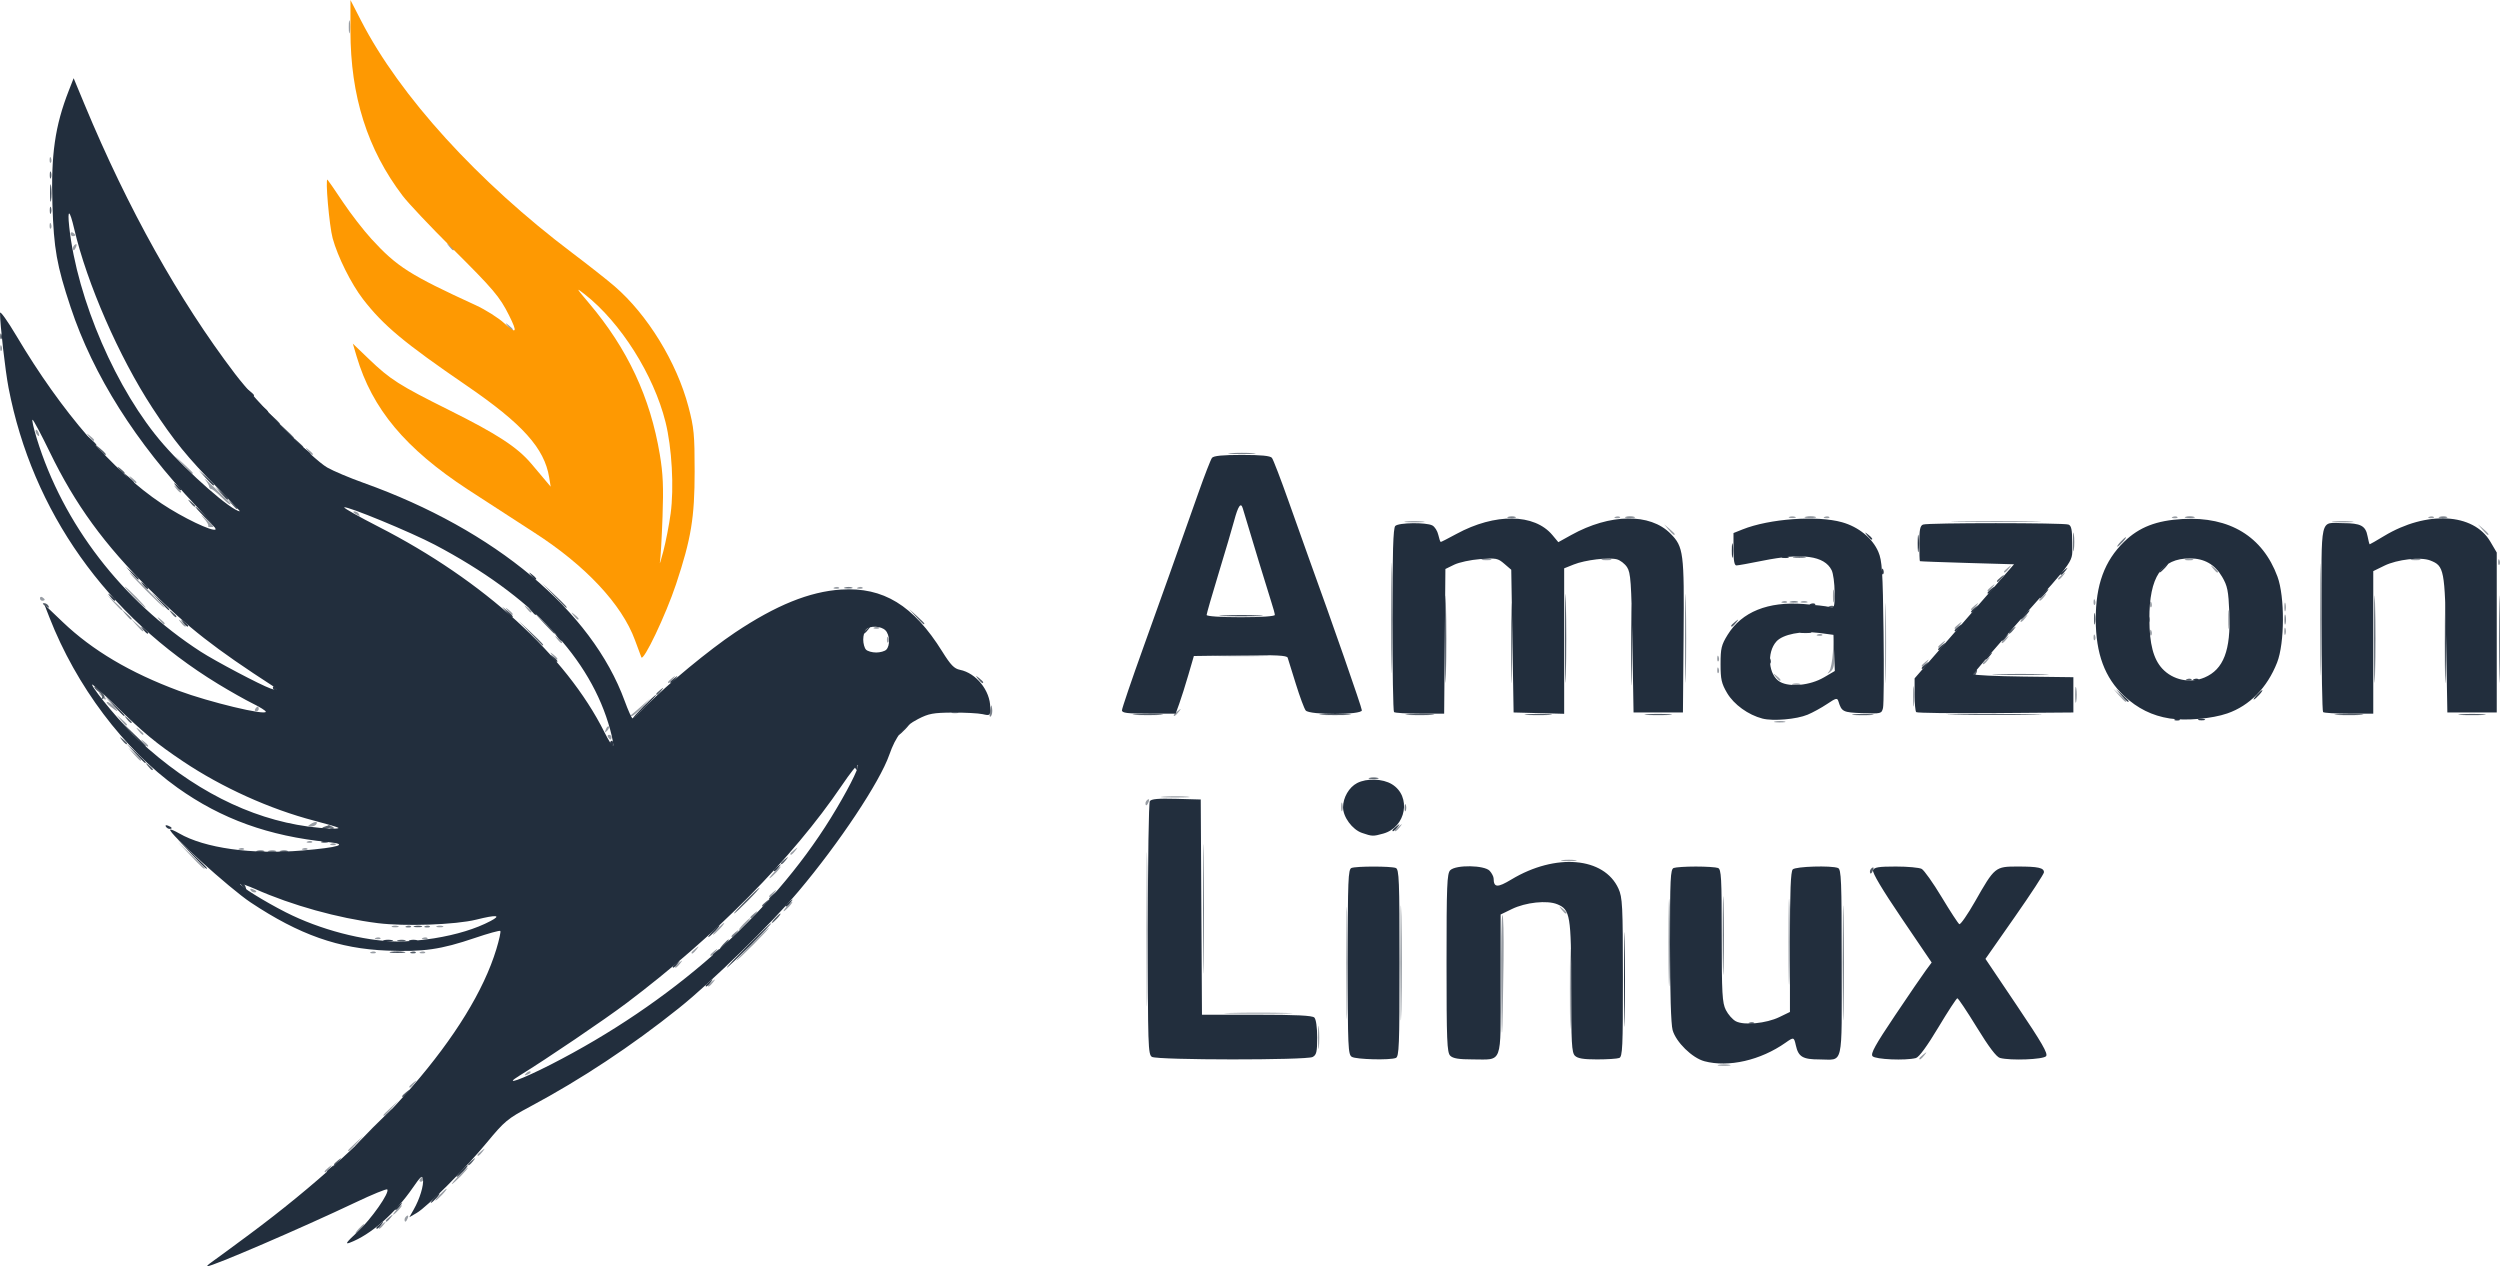 <?xml version="1.0" encoding="UTF-8" standalone="no"?>
<!-- Created with Inkscape (http://www.inkscape.org/) -->

<svg
   width="281.22mm"
   height="142.44mm"
   viewBox="0 0 281.22 142.44"
   version="1.1"
   id="svg5"
   inkscape:version="1.1.1 (3bf5ae0d25, 2021-09-20)"
   sodipodi:docname="amazon-linux.svg"
   xmlns:inkscape="http://www.inkscape.org/namespaces/inkscape"
   xmlns:sodipodi="http://sodipodi.sourceforge.net/DTD/sodipodi-0.dtd"
   xmlns="http://www.w3.org/2000/svg"
   xmlns:svg="http://www.w3.org/2000/svg">
  <sodipodi:namedview
     id="namedview7"
     pagecolor="#ffffff"
     bordercolor="#666666"
     borderopacity="1.0"
     inkscape:pageshadow="2"
     inkscape:pageopacity="0.0"
     inkscape:pagecheckerboard="0"
     inkscape:document-units="mm"
     showgrid="false"
     inkscape:zoom="0.66368547"
     inkscape:cx="325.45537"
     inkscape:cy="-108.48512"
     inkscape:window-width="2300"
     inkscape:window-height="1324"
     inkscape:window-x="762"
     inkscape:window-y="72"
     inkscape:window-maximized="0"
     inkscape:current-layer="layer1" />
  <defs
     id="defs2" />
  <g
     inkscape:label="Ebene 1"
     inkscape:groupmode="layer"
     id="layer1"
     transform="translate(9.73,-176.818)">
    <path
       style="fill:#989da4;stroke-width:0.265"
       d="m 30.619,315.039 c 0.263,-0.291 0.538,-0.529 0.611,-0.529 0.073,0 -0.083,0.238 -0.347,0.529 -0.263,0.291 -0.538,0.529 -0.611,0.529 -0.073,0 0.083,-0.238 0.347,-0.529 z m 2.249,-0.1 c 0,-0.055 0.208,-0.263 0.463,-0.463 0.42,-0.329 0.429,-0.32 0.1,0.1 -0.346,0.441 -0.563,0.581 -0.563,0.363 z m 2.91,-0.943 c 0,-0.137 0.118,-0.322 0.262,-0.411 0.15,-0.093 0.194,0.013 0.104,0.249 -0.176,0.458 -0.366,0.542 -0.366,0.162 z m -0.926,-1.074 c 0.263,-0.291 0.538,-0.529 0.611,-0.529 0.073,0 -0.083,0.238 -0.347,0.529 -0.263,0.291 -0.538,0.529 -0.611,0.529 -0.073,0 0.083,-0.238 0.347,-0.529 z m 4.895,-1.72 c 0.342,-0.364 0.681,-0.661 0.754,-0.661 0.073,0 -0.147,0.298 -0.489,0.661 -0.342,0.364 -0.681,0.661 -0.754,0.661 -0.073,0 0.147,-0.298 0.489,-0.661 z m 2.117,-2.117 c 0.494,-0.509 0.957,-0.926 1.03,-0.926 0.073,0 -0.272,0.417 -0.765,0.926 -0.494,0.509 -0.957,0.926 -1.03,0.926 -0.073,0 0.272,-0.417 0.765,-0.926 z m -4.366,0.397 c 0.09,-0.146 0.216,-0.265 0.28,-0.265 0.064,0 0.117,0.119 0.117,0.265 0,0.146 -0.126,0.265 -0.28,0.265 -0.154,0 -0.207,-0.119 -0.117,-0.265 z m -10.716,-0.894 c 0,-0.055 0.208,-0.263 0.463,-0.463 0.42,-0.329 0.429,-0.32 0.1,0.1 -0.346,0.441 -0.563,0.581 -0.563,0.363 z m 17.198,-1.852 c 0,-0.055 0.208,-0.263 0.463,-0.463 0.42,-0.329 0.429,-0.32 0.1,0.1 -0.346,0.441 -0.563,0.581 -0.563,0.363 z m -14.552,-0.512 c 0,-0.045 0.387,-0.432 0.86,-0.86 l 0.86,-0.777 -0.777,0.86 c -0.724,0.802 -0.943,0.982 -0.943,0.777 z m 3.969,-3.969 c 0,-0.045 0.387,-0.432 0.86,-0.86 l 0.86,-0.777 -0.777,0.86 c -0.724,0.802 -0.943,0.982 -0.943,0.777 z m 2.91,-3.192 c 0,-0.055 0.208,-0.263 0.463,-0.463 0.42,-0.329 0.429,-0.32 0.1,0.1 -0.346,0.441 -0.563,0.581 -0.563,0.363 z m 13.159,-1.52 c 0.179,-0.181 0.393,-0.262 0.474,-0.181 0.081,0.082 -0.065,0.229 -0.326,0.329 -0.377,0.144 -0.407,0.113 -0.148,-0.148 z m 134.148,-0.948 c 0.327,-0.063 0.863,-0.063 1.191,0 0.327,0.063 0.059,0.115 -0.595,0.115 -0.655,0 -0.923,-0.052 -0.595,-0.115 z m 22.556,-0.707 c 0,-0.055 0.208,-0.263 0.463,-0.463 0.42,-0.329 0.429,-0.32 0.1,0.1 -0.346,0.441 -0.563,0.581 -0.563,0.363 z m -67.643,-2.414 c 0.001,-1.164 0.048,-1.607 0.103,-0.985 0.056,0.622 0.055,1.575 -0.002,2.117 -0.057,0.542 -0.103,0.033 -0.102,-1.131 z m 20.603,-5.739 c -0.031,-4.321 0.033,-7.911 0.142,-7.979 0.109,-0.068 0.168,2.217 0.131,5.078 -0.127,9.801 -0.217,10.751 -0.273,2.901 z m 7.733,0.315 c 0,-4.002 0.037,-5.639 0.082,-3.638 0.045,2.001 0.045,5.275 0,7.276 -0.045,2.001 -0.082,0.364 -0.082,-3.638 z m -38.15,2.713 c 1.71,-0.046 4.508,-0.046 6.218,0 1.71,0.046 0.311,0.084 -3.109,0.084 -3.42,0 -4.819,-0.038 -3.109,-0.084 z m -58.804,-3.077 c 0,-0.055 0.208,-0.263 0.463,-0.463 0.42,-0.329 0.429,-0.32 0.1,0.1 -0.346,0.441 -0.563,0.581 -0.563,0.363 z m -3.704,-2.117 c 0,-0.055 0.208,-0.263 0.463,-0.463 0.42,-0.329 0.429,-0.32 0.1,0.1 -0.346,0.441 -0.563,0.581 -0.563,0.363 z m 8.599,-2.546 c 1.011,-1.019 1.897,-1.852 1.97,-1.852 0.073,0 -0.695,0.833 -1.706,1.852 -1.011,1.019 -1.897,1.852 -1.97,1.852 -0.073,0 0.695,-0.833 1.706,-1.852 z m -4.63,1.223 c 0,-0.055 0.208,-0.263 0.463,-0.463 0.42,-0.329 0.429,-0.32 0.1,0.1 -0.346,0.441 -0.563,0.581 -0.563,0.363 z m -38.15,-0.345 c 0.191,-0.076 0.419,-0.067 0.507,0.021 0.088,0.088 -0.068,0.15 -0.347,0.139 -0.308,-0.013 -0.371,-0.075 -0.16,-0.16 z m 5.556,0 c 0.191,-0.076 0.419,-0.067 0.507,0.021 0.088,0.088 -0.068,0.15 -0.347,0.139 -0.308,-0.013 -0.371,-0.075 -0.16,-0.16 z m 30.477,0.081 c 0,-0.055 0.208,-0.263 0.463,-0.463 0.42,-0.329 0.429,-0.32 0.1,0.1 -0.346,0.441 -0.563,0.581 -0.563,0.363 z m -35.504,-1.668 c 0.191,-0.076 0.419,-0.067 0.507,0.021 0.088,0.088 -0.068,0.15 -0.347,0.139 -0.308,-0.013 -0.371,-0.075 -0.16,-0.16 z m 5.292,0 c 0.191,-0.076 0.419,-0.067 0.507,0.021 0.088,0.088 -0.068,0.15 -0.347,0.139 -0.308,-0.013 -0.371,-0.075 -0.16,-0.16 z m 33.123,-1.01 c 0.342,-0.364 0.681,-0.661 0.754,-0.661 0.073,0 -0.147,0.298 -0.489,0.661 -0.342,0.364 -0.681,0.661 -0.754,0.661 -0.073,0 0.147,-0.298 0.489,-0.661 z m 2.91,-0.529 c 0.342,-0.364 0.681,-0.661 0.754,-0.661 0.073,0 -0.147,0.298 -0.489,0.661 -0.342,0.364 -0.681,0.661 -0.754,0.661 -0.073,0 0.147,-0.298 0.489,-0.661 z m -39.489,0.222 c 0.182,-0.073 0.48,-0.073 0.661,0 0.182,0.073 0.033,0.133 -0.331,0.133 -0.364,0 -0.513,-0.06 -0.331,-0.133 z m 5.027,0 c 0.182,-0.073 0.48,-0.073 0.661,0 0.182,0.073 0.033,0.133 -0.331,0.133 -0.364,0 -0.513,-0.06 -0.331,-0.133 z m 126.503,-1.875 c -0.329,-0.42 -0.32,-0.429 0.1,-0.1 0.441,0.346 0.581,0.563 0.363,0.563 -0.055,0 -0.263,-0.208 -0.463,-0.463 z m -87.146,-0.331 c 0.263,-0.291 0.538,-0.529 0.611,-0.529 0.073,0 -0.083,0.238 -0.347,0.529 -0.263,0.291 -0.538,0.529 -0.611,0.529 -0.073,0 0.083,-0.238 0.347,-0.529 z m -1.984,-1.158 c 0,-0.055 0.208,-0.263 0.463,-0.463 0.42,-0.329 0.429,-0.32 0.1,0.1 -0.346,0.441 -0.563,0.581 -0.563,0.363 z m -58.339,-0.691 c -0.093,-0.15 0.014,-0.194 0.249,-0.104 0.458,0.176 0.542,0.366 0.162,0.366 -0.137,0 -0.322,-0.118 -0.411,-0.262 z m 58.868,-1.987 c 0.342,-0.364 0.681,-0.661 0.754,-0.661 0.073,0 -0.147,0.298 -0.489,0.661 -0.342,0.364 -0.681,0.661 -0.754,0.661 -0.073,0 0.147,-0.298 0.489,-0.661 z m -65.626,-1.918 -1.446,-1.521 1.521,1.446 c 0.837,0.795 1.521,1.48 1.521,1.521 0,0.196 -0.253,-0.033 -1.597,-1.446 z m 154.327,0.538 c 0.4,-0.061 1.055,-0.061 1.455,0 0.4,0.061 0.073,0.11 -0.728,0.11 -0.8,0 -1.128,-0.05 -0.728,-0.11 z m -86.849,-0.704 c 0,-0.055 0.208,-0.263 0.463,-0.463 0.42,-0.329 0.429,-0.32 0.1,0.1 -0.346,0.441 -0.563,0.581 -0.563,0.363 z M 17.207,272.26 c 0.191,-0.076 0.419,-0.067 0.507,0.021 0.088,0.088 -0.068,0.15 -0.347,0.139 -0.308,-0.013 -0.371,-0.075 -0.16,-0.16 z m 7.144,0 c 0.191,-0.076 0.419,-0.067 0.507,0.021 0.088,0.088 -0.068,0.15 -0.347,0.139 -0.308,-0.013 -0.371,-0.075 -0.16,-0.16 z m 3.175,-0.529 c 0.191,-0.076 0.419,-0.067 0.507,0.021 0.088,0.088 -0.068,0.15 -0.347,0.139 -0.308,-0.013 -0.371,-0.075 -0.16,-0.16 z m -2.646,-0.265 c 0.191,-0.076 0.419,-0.067 0.507,0.021 0.088,0.088 -0.068,0.15 -0.347,0.139 -0.308,-0.013 -0.371,-0.075 -0.16,-0.16 z m 122.287,-1.242 c 0,-0.055 0.208,-0.263 0.463,-0.463 0.42,-0.329 0.429,-0.32 0.1,0.1 -0.346,0.441 -0.563,0.581 -0.563,0.363 z M 25.195,269.53 c 0.518,-0.335 0.868,-0.335 0.661,0 -0.09,0.146 -0.365,0.263 -0.611,0.261 -0.386,-0.003 -0.393,-0.04 -0.051,-0.261 z m 115.939,-1.984 c 0.005,-0.437 0.065,-0.583 0.132,-0.326 0.067,0.257 0.063,0.615 -0.01,0.794 -0.072,0.179 -0.127,-0.032 -0.122,-0.468 z m -22.012,-0.381 c 0,-0.137 0.118,-0.322 0.262,-0.411 0.15,-0.093 0.194,0.013 0.104,0.249 -0.176,0.458 -0.366,0.542 -0.366,0.162 z m 2.059,-0.74 c 0.769,-0.054 1.959,-0.053 2.646,10e-4 0.686,0.054 0.057,0.098 -1.398,0.098 -1.455,-7.9e-4 -2.017,-0.045 -1.248,-0.099 z m -115.85,-4.766 -0.641,-0.728 0.728,0.641 c 0.68,0.6 0.849,0.814 0.641,0.814 -0.047,0 -0.375,-0.327 -0.728,-0.728 z m 1.045,-1.323 c -0.329,-0.42 -0.32,-0.429 0.1,-0.1 0.441,0.346 0.581,0.563 0.363,0.563 -0.055,0 -0.263,-0.208 -0.463,-0.463 z m 52.289,-0.595 c -0.09,-0.146 -0.037,-0.265 0.117,-0.265 0.154,0 0.28,0.119 0.28,0.265 0,0.146 -0.052,0.265 -0.117,0.265 -0.064,0 -0.19,-0.119 -0.28,-0.265 z M 5.846,259.013 c -0.329,-0.42 -0.32,-0.429 0.1,-0.1 0.255,0.2 0.463,0.408 0.463,0.463 0,0.218 -0.217,0.078 -0.563,-0.363 z m 52.571,-0.144 c 0.099,-0.261 0.247,-0.408 0.329,-0.326 0.081,0.082 1.7e-4,0.295 -0.181,0.474 -0.261,0.259 -0.292,0.229 -0.148,-0.148 z m -54.546,-1.047 -0.504,-0.595 0.595,0.504 c 0.559,0.474 0.716,0.687 0.504,0.687 -0.05,0 -0.318,-0.268 -0.595,-0.595 z m 186.096,0.144 c 0.329,-0.063 0.805,-0.061 1.058,0.005 0.253,0.066 -0.016,0.118 -0.598,0.115 -0.582,-0.003 -0.789,-0.057 -0.46,-0.12 z M 61.203,257.293 c 0.062,-0.036 0.588,-0.483 1.169,-0.992 l 1.055,-0.926 -0.912,0.992 c -0.501,0.546 -1.027,0.992 -1.169,0.992 -0.141,0 -0.206,-0.03 -0.144,-0.066 z m 61.094,-0.034 c 0,-0.055 0.208,-0.263 0.463,-0.463 0.42,-0.329 0.429,-0.32 0.1,0.1 -0.346,0.441 -0.563,0.581 -0.563,0.363 z m -24.937,-0.34 c 0.182,-0.073 0.48,-0.073 0.661,0 0.182,0.073 0.033,0.133 -0.331,0.133 -0.364,0 -0.513,-0.06 -0.331,-0.133 z M 2.705,256.301 c -0.364,-0.285 -0.531,-0.52 -0.372,-0.523 0.159,-0.003 0.505,0.232 0.769,0.523 0.603,0.667 0.455,0.667 -0.397,0 z m 16.272,0.265 c 0.09,-0.146 0.216,-0.265 0.28,-0.265 0.064,0 0.117,0.119 0.117,0.265 0,0.146 -0.126,0.265 -0.28,0.265 -0.154,0 -0.207,-0.119 -0.117,-0.265 z m 186.486,-1.455 c 0.001,-1.019 0.049,-1.403 0.106,-0.854 0.057,0.549 0.056,1.382 -0.002,1.852 -0.058,0.47 -0.105,0.021 -0.104,-0.998 z m -3.146,-5.953 c 0,-4.002 0.037,-5.639 0.082,-3.638 0.045,2.001 0.045,5.275 0,7.276 -0.045,2.001 -0.082,0.364 -0.082,-3.638 z m 26.322,5.887 -0.641,-0.728 0.728,0.641 c 0.4,0.353 0.728,0.68 0.728,0.728 0,0.208 -0.214,0.039 -0.814,-0.641 z m -227.026,0 c -0.329,-0.42 -0.32,-0.429 0.1,-0.1 0.441,0.346 0.581,0.563 0.363,0.563 -0.055,0 -0.263,-0.208 -0.463,-0.463 z m 190.34,-1.308 c 0.257,-0.067 0.615,-0.063 0.794,0.01 0.179,0.072 -0.032,0.127 -0.468,0.122 -0.437,-0.005 -0.583,-0.065 -0.326,-0.132 z M 65.411,253.556 c 0,-0.055 0.208,-0.263 0.463,-0.463 0.42,-0.329 0.429,-0.32 0.1,0.1 -0.346,0.441 -0.563,0.581 -0.563,0.363 z m 124.585,-0.628 c -0.329,-0.42 -0.32,-0.429 0.1,-0.1 0.441,0.346 0.581,0.563 0.363,0.563 -0.055,0 -0.263,-0.208 -0.463,-0.463 z m -6.56,-0.75 c 0.013,-0.308 0.075,-0.371 0.16,-0.16 0.076,0.191 0.067,0.419 -0.021,0.507 -0.088,0.088 -0.15,-0.068 -0.139,-0.347 z m 12.599,0.144 c 0.174,-0.224 0.36,-1.176 0.412,-2.117 l 0.095,-1.71 0.051,1.754 c 0.041,1.396 -0.043,1.828 -0.412,2.117 -0.406,0.318 -0.424,0.313 -0.146,-0.044 z m 10.399,-0.619 c 0,-0.055 0.208,-0.263 0.463,-0.463 0.42,-0.329 0.429,-0.32 0.1,0.1 -0.346,0.441 -0.563,0.581 -0.563,0.363 z m 6.879,-0.265 c 0,-0.055 0.208,-0.263 0.463,-0.463 0.42,-0.329 0.429,-0.32 0.1,0.1 -0.346,0.441 -0.563,0.581 -0.563,0.363 z m -29.877,-0.584 c 0.013,-0.308 0.075,-0.371 0.16,-0.16 0.076,0.191 0.067,0.419 -0.021,0.507 -0.088,0.088 -0.15,-0.068 -0.139,-0.347 z M 52.413,250.547 c -0.329,-0.42 -0.32,-0.429 0.1,-0.1 0.441,0.346 0.581,0.563 0.363,0.563 -0.055,0 -0.263,-0.208 -0.463,-0.463 z m 74.991,0.001 c 1.426,-0.048 3.689,-0.048 5.027,5.3e-4 1.339,0.048 0.171,0.087 -2.593,0.087 -2.765,-2.5e-4 -3.86,-0.04 -2.434,-0.087 z m 80.883,-0.961 c 0,-0.055 0.208,-0.263 0.463,-0.463 0.42,-0.329 0.429,-0.32 0.1,0.1 -0.346,0.441 -0.563,0.581 -0.563,0.363 z M 52.942,248.694 c -0.329,-0.42 -0.32,-0.429 0.1,-0.1 0.255,0.2 0.463,0.408 0.463,0.463 0,0.218 -0.217,0.078 -0.563,-0.363 z m 37.096,0.044 c 0.013,-0.308 0.075,-0.371 0.16,-0.16 0.076,0.191 0.067,0.419 -0.021,0.507 -0.088,0.088 -0.15,-0.068 -0.139,-0.347 z m 125.392,0.319 c 0,-0.055 0.208,-0.263 0.463,-0.463 0.42,-0.329 0.429,-0.32 0.1,0.1 -0.346,0.441 -0.563,0.581 -0.563,0.363 z m 10.34,-0.584 c 0.013,-0.308 0.075,-0.371 0.16,-0.16 0.076,0.191 0.067,0.419 -0.021,0.507 -0.088,0.088 -0.15,-0.068 -0.139,-0.347 z m -31.027,-0.291 c 0.191,-0.076 0.419,-0.067 0.507,0.021 0.088,0.088 -0.068,0.15 -0.347,0.139 -0.308,-0.013 -0.371,-0.075 -0.16,-0.16 z m 37.377,-0.238 c 0.013,-0.308 0.075,-0.371 0.16,-0.16 0.076,0.191 0.067,0.419 -0.021,0.507 -0.088,0.088 -0.15,-0.068 -0.139,-0.347 z m 15.102,-0.11 c 0,-0.364 0.06,-0.513 0.133,-0.331 0.073,0.182 0.073,0.48 0,0.661 -0.073,0.182 -0.133,0.033 -0.133,-0.331 z m -6.307,-1.323 c 0,-0.946 0.048,-1.333 0.107,-0.86 0.059,0.473 0.059,1.247 0,1.72 -0.059,0.473 -0.107,0.086 -0.107,-0.86 z m -235.319,0.595 -0.641,-0.728 0.728,0.641 c 0.68,0.6 0.849,0.814 0.641,0.814 -0.047,0 -0.375,-0.327 -0.728,-0.728 z m 83.05,0.282 c 0.191,-0.076 0.419,-0.067 0.507,0.021 0.088,0.088 -0.068,0.15 -0.347,0.139 -0.308,-0.013 -0.371,-0.075 -0.16,-0.16 z m 121.493,0.081 c 0,-0.055 0.208,-0.263 0.463,-0.463 0.42,-0.329 0.429,-0.32 0.1,0.1 -0.346,0.441 -0.563,0.581 -0.563,0.363 z M 10.609,246.842 c -0.329,-0.42 -0.32,-0.429 0.1,-0.1 0.255,0.2 0.463,0.408 0.463,0.463 0,0.218 -0.217,0.078 -0.563,-0.363 z m -2.381,-0.265 c -0.329,-0.42 -0.32,-0.429 0.1,-0.1 0.255,0.2 0.463,0.408 0.463,0.463 0,0.218 -0.217,0.078 -0.563,-0.363 z m 209.319,0.099 c 0,-0.055 0.208,-0.263 0.463,-0.463 0.42,-0.329 0.429,-0.32 0.1,0.1 -0.346,0.441 -0.563,0.581 -0.563,0.363 z m -162.752,-0.628 c -0.329,-0.42 -0.32,-0.429 0.1,-0.1 0.441,0.346 0.581,0.563 0.363,0.563 -0.055,0 -0.263,-0.208 -0.463,-0.463 z m -7.408,-0.529 c -0.329,-0.42 -0.32,-0.429 0.1,-0.1 0.441,0.346 0.581,0.563 0.363,0.563 -0.055,0 -0.263,-0.208 -0.463,-0.463 z m 2.117,-0.265 c -0.329,-0.42 -0.32,-0.429 0.1,-0.1 0.441,0.346 0.581,0.563 0.363,0.563 -0.055,0 -0.263,-0.208 -0.463,-0.463 z m 197.729,-0.198 c 0.005,-0.437 0.065,-0.583 0.132,-0.326 0.067,0.257 0.063,0.615 -0.01,0.794 -0.072,0.179 -0.127,-0.032 -0.122,-0.468 z M 3.085,244.593 l -0.777,-0.86 0.86,0.777 c 0.802,0.724 0.982,0.943 0.777,0.943 -0.046,0 -0.432,-0.387 -0.86,-0.86 z m 208.905,0.76 c 0,-0.055 0.208,-0.263 0.463,-0.463 0.42,-0.329 0.429,-0.32 0.1,0.1 -0.346,0.441 -0.563,0.581 -0.563,0.363 z M 5.351,243.998 c -0.643,-0.655 -1.109,-1.191 -1.036,-1.191 0.073,0 0.658,0.536 1.301,1.191 0.643,0.655 1.109,1.191 1.036,1.191 -0.073,0 -0.658,-0.536 -1.301,-1.191 z m 1.323,-0.794 C 5.59,242.113 4.762,241.22 4.835,241.22 c 0.073,0 1.019,0.893 2.103,1.984 1.084,1.091 1.912,1.984 1.839,1.984 -0.073,0 -1.019,-0.893 -2.103,-1.984 z m 225.446,1.565 c 0.013,-0.308 0.075,-0.371 0.16,-0.16 0.076,0.191 0.067,0.419 -0.021,0.507 -0.088,0.088 -0.15,-0.068 -0.139,-0.347 z m -35.668,-0.904 c 0,-0.655 0.052,-0.923 0.115,-0.595 0.063,0.327 0.063,0.863 0,1.191 -0.063,0.327 -0.115,0.059 -0.115,-0.595 z m 29.318,0.639 c 0.013,-0.308 0.075,-0.371 0.16,-0.16 0.076,0.191 0.067,0.419 -0.021,0.507 -0.088,0.088 -0.15,-0.068 -0.139,-0.347 z m -34.995,-0.026 c 0.191,-0.076 0.419,-0.067 0.507,0.021 0.088,0.088 -0.068,0.15 -0.347,0.139 -0.308,-0.013 -0.371,-0.075 -0.16,-0.16 z m 2.1,0.006 c 0.182,-0.073 0.48,-0.073 0.661,0 0.182,0.073 0.033,0.133 -0.331,0.133 -0.364,0 -0.513,-0.06 -0.331,-0.133 z M -5.233,244.115 c 0,-0.154 0.119,-0.207 0.265,-0.117 0.146,0.09 0.265,0.216 0.265,0.28 0,0.064 -0.119,0.117 -0.265,0.117 -0.146,0 -0.265,-0.126 -0.265,-0.28 z m 224.896,0.18 c 0,-0.055 0.208,-0.263 0.463,-0.463 0.42,-0.329 0.429,-0.32 0.1,0.1 -0.346,0.441 -0.563,0.581 -0.563,0.363 z m -5.821,-1.058 c 0,-0.055 0.208,-0.263 0.463,-0.463 0.42,-0.329 0.429,-0.32 0.1,0.1 -0.346,0.441 -0.563,0.581 -0.563,0.363 z M 84.147,242.891 c 0.191,-0.076 0.419,-0.067 0.507,0.021 0.088,0.088 -0.068,0.15 -0.347,0.139 -0.308,-0.013 -0.371,-0.075 -0.16,-0.16 z m 2.646,0 c 0.191,-0.076 0.419,-0.067 0.507,0.021 0.088,0.088 -0.068,0.15 -0.347,0.139 -0.308,-0.013 -0.371,-0.075 -0.16,-0.16 z m 134.987,-0.977 c 0,-0.055 0.208,-0.263 0.463,-0.463 0.42,-0.329 0.429,-0.32 0.1,0.1 -0.346,0.441 -0.563,0.581 -0.563,0.363 z m -6.085,-0.794 c 0,-0.055 0.208,-0.263 0.463,-0.463 0.42,-0.329 0.429,-0.32 0.1,0.1 -0.346,0.441 -0.563,0.581 -0.563,0.363 z m 23.514,-0.363 c -0.329,-0.42 -0.32,-0.429 0.1,-0.1 0.441,0.346 0.581,0.563 0.363,0.563 -0.055,0 -0.263,-0.208 -0.463,-0.463 z m 32.069,-0.75 c 0.013,-0.308 0.075,-0.371 0.16,-0.16 0.076,0.191 0.067,0.419 -0.021,0.507 -0.088,0.088 -0.15,-0.068 -0.139,-0.347 z M 157.023,239.715 c 0.255,-0.067 0.671,-0.067 0.926,0 0.255,0.067 0.046,0.121 -0.463,0.121 -0.509,0 -0.718,-0.054 -0.463,-0.121 z m 13.494,0 c 0.255,-0.067 0.671,-0.067 0.926,0 0.255,0.067 0.046,0.121 -0.463,0.121 -0.509,0 -0.718,-0.054 -0.463,-0.121 z m 65.622,-0.001 c 0.257,-0.067 0.615,-0.063 0.794,0.01 0.179,0.072 -0.032,0.127 -0.468,0.122 -0.437,-0.005 -0.583,-0.065 -0.326,-0.132 z m 25.395,0.001 c 0.255,-0.067 0.671,-0.067 0.926,0 0.255,0.067 0.046,0.121 -0.463,0.121 -0.509,0 -0.718,-0.054 -0.463,-0.121 z m -83.567,-3.323 -0.504,-0.595 0.595,0.504 c 0.327,0.277 0.595,0.545 0.595,0.595 0,0.212 -0.213,0.055 -0.687,-0.504 z m 91.546,0 -0.504,-0.595 0.595,0.504 c 0.559,0.474 0.716,0.687 0.504,0.687 -0.05,0 -0.318,-0.268 -0.595,-0.595 z M 13.688,235.97 c 0.074,-0.074 -0.134,-0.441 -0.462,-0.816 -0.485,-0.553 -0.436,-0.535 0.262,0.096 0.998,0.903 0.972,0.855 0.462,0.855 -0.218,0 -0.336,-0.061 -0.262,-0.135 z M 148.418,235.473 c 0.47,-0.058 1.303,-0.059 1.852,-0.002 0.549,0.057 0.165,0.105 -0.854,0.106 -1.019,0.001 -1.468,-0.046 -0.998,-0.104 z m 62.332,-0.007 c 2.301,-0.044 5.992,-0.044 8.202,2.1e-4 2.21,0.044 0.327,0.08 -4.184,0.08 -4.511,-1.1e-4 -6.319,-0.036 -4.018,-0.08 z m 42.052,0.005 c 0.546,-0.057 1.439,-0.057 1.984,0 0.546,0.057 0.099,0.104 -0.992,0.104 -1.091,0 -1.538,-0.047 -0.992,-0.104 z m -80.814,-0.517 c 0.191,-0.076 0.419,-0.067 0.507,0.021 0.088,0.088 -0.068,0.15 -0.347,0.139 -0.308,-0.013 -0.371,-0.075 -0.16,-0.16 z m 19.563,0.005 c 0.182,-0.073 0.48,-0.073 0.661,0 0.182,0.073 0.033,0.133 -0.331,0.133 -0.364,0 -0.513,-0.06 -0.331,-0.133 z m 3.985,-0.005 c 0.191,-0.076 0.419,-0.067 0.507,0.021 0.088,0.088 -0.068,0.15 -0.347,0.139 -0.308,-0.013 -0.371,-0.075 -0.16,-0.16 z m 39.158,0 c 0.191,-0.076 0.419,-0.067 0.507,0.021 0.088,0.088 -0.068,0.15 -0.347,0.139 -0.308,-0.013 -0.371,-0.075 -0.16,-0.16 z m 28.84,0 c 0.191,-0.076 0.419,-0.067 0.507,0.021 0.088,0.088 -0.068,0.15 -0.347,0.139 -0.308,-0.013 -0.371,-0.075 -0.16,-0.16 z M 30.222,234.605 c -0.238,-0.154 -0.271,-0.258 -0.082,-0.261 0.173,-0.002 0.389,0.115 0.479,0.261 0.203,0.328 0.111,0.328 -0.397,0 z m -15.107,-1.918 c -0.473,-0.473 -0.958,-0.86 -1.079,-0.86 -0.12,0 -0.227,-0.119 -0.238,-0.265 -0.01,-0.146 -0.215,-0.503 -0.454,-0.794 -0.239,-0.291 0.305,0.181 1.209,1.05 0.905,0.869 1.645,1.613 1.645,1.654 0,0.214 -0.307,-0.009 -1.084,-0.785 z m -5.035,-0.926 c -0.329,-0.42 -0.32,-0.429 0.1,-0.1 0.255,0.2 0.463,0.408 0.463,0.463 0,0.218 -0.217,0.078 -0.563,-0.363 z m -5.027,-1.058 c -0.329,-0.42 -0.32,-0.429 0.1,-0.1 0.255,0.2 0.463,0.408 0.463,0.463 0,0.218 -0.217,0.078 -0.563,-0.363 z m 5.84,-1.587 -0.912,-0.992 0.992,0.912 c 0.546,0.501 0.992,0.948 0.992,0.992 0,0.202 -0.224,0.012 -1.073,-0.912 z m 14.003,-1.587 c -0.329,-0.42 -0.32,-0.429 0.1,-0.1 0.255,0.2 0.463,0.408 0.463,0.463 0,0.218 -0.217,0.078 -0.563,-0.363 z m -24.606,-1.587 c -0.329,-0.42 -0.32,-0.429 0.1,-0.1 0.255,0.2 0.463,0.408 0.463,0.463 0,0.218 -0.217,0.078 -0.563,-0.363 z m -5.93,-0.348 c -0.096,-0.155 -0.118,-0.339 -0.048,-0.408 0.069,-0.069 0.197,0.058 0.283,0.282 0.179,0.466 0.026,0.548 -0.234,0.126 z m -4.069,-9.662 c 0.013,-0.308 0.075,-0.371 0.16,-0.16 0.076,0.191 0.067,0.419 -0.021,0.507 -0.088,0.088 -0.15,-0.068 -0.139,-0.347 z m 57.095,-2.425 c -0.329,-0.42 -0.32,-0.429 0.1,-0.1 0.255,0.2 0.463,0.408 0.463,0.463 0,0.218 -0.217,0.078 -0.563,-0.363 z m -48.914,-8.782 c 0,-0.137 0.118,-0.322 0.262,-0.411 0.15,-0.093 0.194,0.013 0.104,0.249 -0.176,0.458 -0.366,0.542 -0.366,0.162 z m 42.3,-0.214 c -0.329,-0.42 -0.32,-0.429 0.1,-0.1 0.441,0.346 0.581,0.563 0.363,0.563 -0.055,0 -0.263,-0.208 -0.463,-0.463 z m -42.564,-1.405 c 0,-0.154 0.119,-0.207 0.265,-0.117 0.146,0.09 0.265,0.216 0.265,0.28 0,0.064 -0.119,0.117 -0.265,0.117 -0.146,0 -0.265,-0.126 -0.265,-0.28 z m -2.36,-0.932 c 0.013,-0.308 0.075,-0.371 0.16,-0.16 0.076,0.191 0.067,0.419 -0.021,0.507 -0.088,0.088 -0.15,-0.068 -0.139,-0.347 z m 0,-7.408 c 0.013,-0.308 0.075,-0.371 0.16,-0.16 0.076,0.191 0.067,0.419 -0.021,0.507 -0.088,0.088 -0.15,-0.068 -0.139,-0.347 z m 33.653,-14.927 c 0,-0.655 0.052,-0.923 0.115,-0.595 0.063,0.327 0.063,0.863 0,1.191 -0.063,0.327 -0.115,0.059 -0.115,-0.595 z"
       id="path2443" />
    <path
       style="fill:#fe9902;stroke-width:0.265"
       d="m 62.41,250.745 c -0.085,-0.218 -0.408,-1.088 -0.718,-1.932 -1.47,-4.012 -5.587,-8.406 -11.329,-12.09 -1.927,-1.237 -5.279,-3.41 -7.449,-4.829 -7.043,-4.607 -10.779,-9.077 -12.53,-14.99 l -0.424,-1.431 1.784,1.711 c 2.432,2.333 3.407,2.954 9.06,5.772 5.42,2.701 7.662,4.165 9.242,6.035 0.581,0.687 1.306,1.547 1.612,1.911 l 0.557,0.661 -0.173,-1.058 c -0.534,-3.267 -2.999,-6.007 -9.266,-10.299 -7.059,-4.835 -9.388,-6.778 -11.67,-9.734 -1.332,-1.725 -2.855,-4.782 -3.42,-6.862 -0.376,-1.384 -0.85,-6.836 -0.572,-6.574 0.077,0.073 0.856,1.204 1.73,2.514 0.874,1.31 2.32,3.178 3.212,4.152 2.869,3.129 4.308,4.043 11.708,7.44 1.118,0.513 2.577,1.434 3.241,2.047 1.375,1.267 1.502,1.049 0.525,-0.9 -1.058,-2.111 -1.728,-2.9 -6.435,-7.582 -2.416,-2.403 -4.902,-5.037 -5.524,-5.855 -3.974,-5.219 -5.879,-11.237 -5.879,-18.572 v -3.459 l 1.209,2.35 c 4.351,8.456 13.13,18.1 23.794,26.138 1.746,1.316 3.863,2.985 4.704,3.708 3.697,3.18 6.998,8.561 8.313,13.553 0.626,2.376 0.697,3.118 0.697,7.276 -7.94e-4,5.205 -0.389,7.563 -2.089,12.68 -1.145,3.447 -3.688,8.792 -3.911,8.222 z m 3.297,-16.14 c 0.396,-2.922 0.143,-7.448 -0.577,-10.319 -1.333,-5.319 -5.049,-11.197 -9.074,-14.355 -1.044,-0.819 -1.022,-0.773 0.473,0.993 4.332,5.119 6.891,10.589 7.964,17.026 0.36,2.161 0.425,3.64 0.304,7.011 -0.084,2.35 -0.215,4.63 -0.291,5.067 -0.076,0.437 0.095,-0.099 0.379,-1.191 0.284,-1.091 0.654,-2.996 0.821,-4.233 z"
       id="path2441" />
    <path
       style="fill:#7b828b;stroke-width:0.265"
       d="m 33.661,314.145 c 0,-0.055 0.208,-0.263 0.463,-0.463 0.42,-0.329 0.429,-0.32 0.1,0.1 -0.346,0.441 -0.563,0.581 -0.563,0.363 z m 85.584,-32.841 c 4e-5,-7.713 0.034,-10.83 0.075,-6.927 0.041,3.903 0.041,10.213 -8e-5,14.023 -0.041,3.81 -0.075,0.616 -0.075,-7.096 z m -46.69,0.826 c 0,-0.055 0.208,-0.263 0.463,-0.463 0.42,-0.329 0.429,-0.32 0.1,0.1 -0.346,0.441 -0.563,0.581 -0.563,0.363 z m 2.117,-2.117 c 0,-0.055 0.208,-0.263 0.463,-0.463 0.42,-0.329 0.429,-0.32 0.1,0.1 -0.346,0.441 -0.563,0.581 -0.563,0.363 z m 73.596,-12.336 c 0,-0.364 0.06,-0.513 0.133,-0.331 0.073,0.182 0.073,0.48 0,0.661 -0.073,0.182 -0.133,0.033 -0.133,-0.331 z m -46.64,-10.906 c 0.122,-0.735 0.159,-0.772 0.242,-0.242 0.054,0.344 -0.011,0.735 -0.144,0.868 -0.147,0.147 -0.186,-0.1 -0.098,-0.626 z m 149.641,-10.261 c 0,-5.603 0.035,-7.895 0.078,-5.093 0.043,2.801 0.043,7.385 0,10.186 -0.043,2.801 -0.078,0.509 -0.078,-5.093 z m -104.511,-0.132 c -8e-5,-5.53 0.035,-7.83 0.078,-5.111 0.043,2.719 0.043,7.243 1.4e-4,10.054 -0.043,2.811 -0.078,0.586 -0.078,-4.944 z m 76.953,8.599 c 0,-0.8 0.05,-1.128 0.11,-0.728 0.061,0.4 0.061,1.055 0,1.455 -0.061,0.4 -0.11,0.073 -0.11,-0.728 z m 23.53,-8.467 c 0,-0.509 0.054,-0.718 0.121,-0.463 0.067,0.255 0.067,0.671 0,0.926 -0.067,0.255 -0.121,0.046 -0.121,-0.463 z m -242.842,-0.595 -0.504,-0.595 0.595,0.504 c 0.559,0.474 0.716,0.687 0.504,0.687 -0.05,0 -0.318,-0.268 -0.595,-0.595 z m 187.289,-1.44 c 0.257,-0.067 0.615,-0.063 0.794,0.01 0.179,0.072 -0.032,0.127 -0.468,0.122 -0.437,-0.005 -0.583,-0.065 -0.326,-0.132 z m -62.976,-16.68 c 0.691,-0.054 1.822,-0.054 2.514,0 0.691,0.054 0.126,0.099 -1.257,0.099 -1.382,0 -1.948,-0.045 -1.257,-0.099 z"
       id="path2439" />
    <path
       style="fill:#717983;stroke-width:0.265"
       d="m 141.731,285.141 c 0,-5.603 0.035,-7.895 0.078,-5.093 0.043,2.801 0.043,7.385 0,10.186 -0.043,2.801 -0.078,0.509 -0.078,-5.093 z m 45.339,6.698 c 0.191,-0.076 0.419,-0.067 0.507,0.021 0.088,0.088 -0.068,0.15 -0.347,0.139 -0.308,-0.013 -0.371,-0.075 -0.16,-0.16 z m -61.477,-12.784 c 0,-6.476 0.034,-9.125 0.076,-5.887 0.042,3.238 0.042,8.536 0,11.774 -0.042,3.238 -0.076,0.589 -0.076,-5.887 z m 65.877,3.704 c 0,-4.293 0.036,-6.049 0.081,-3.903 0.044,2.146 0.044,5.659 0,7.805 -0.044,2.146 -0.081,0.39 -0.081,-3.903 z M 35.993,280.991 c 0.191,-0.076 0.419,-0.067 0.507,0.021 0.088,0.088 -0.068,0.15 -0.347,0.139 -0.308,-0.013 -0.371,-0.075 -0.16,-0.16 z m 2.117,0 c 0.191,-0.076 0.419,-0.067 0.507,0.021 0.088,0.088 -0.068,0.15 -0.347,0.139 -0.308,-0.013 -0.371,-0.075 -0.16,-0.16 z m -17.606,-8.469 c 0.257,-0.067 0.615,-0.063 0.794,0.01 0.179,0.072 -0.031,0.127 -0.468,0.122 -0.437,-0.005 -0.583,-0.065 -0.326,-0.132 z m 6.678,-2.724 c -0.093,-0.15 0.014,-0.194 0.249,-0.104 0.458,0.176 0.542,0.366 0.162,0.366 -0.137,0 -0.322,-0.118 -0.411,-0.262 z M 179.829,248.628 c 0,-4.438 0.036,-6.254 0.081,-4.035 0.044,2.219 0.044,5.851 0,8.07 -0.044,2.219 -0.081,0.403 -0.081,-4.035 z m 91.546,0.132 c -1.3e-4,-4.366 0.036,-6.189 0.081,-4.051 0.044,2.137 0.044,5.709 2.1e-4,7.938 -0.044,2.228 -0.081,0.479 -0.081,-3.886 z m -111.126,0.397 c 0,-4.002 0.037,-5.639 0.082,-3.638 0.045,2.001 0.045,5.275 0,7.276 -0.045,2.001 -0.082,0.364 -0.082,-3.638 z m 54.719,3.507 c 1.419,-0.048 3.741,-0.048 5.159,0 1.419,0.048 0.258,0.086 -2.58,0.086 -2.838,0 -3.999,-0.039 -2.58,-0.086 z M 85.326,242.889 c 0.257,-0.067 0.615,-0.063 0.794,0.01 0.179,0.072 -0.031,0.127 -0.468,0.122 -0.437,-0.005 -0.583,-0.065 -0.326,-0.132 z m 138.126,-5.108 c 0,-0.946 0.048,-1.333 0.107,-0.86 0.059,0.473 0.059,1.247 0,1.72 -0.059,0.473 -0.107,0.086 -0.107,-0.86 z m 5.339,0 c 0.263,-0.291 0.538,-0.529 0.611,-0.529 0.073,0 -0.083,0.238 -0.347,0.529 -0.263,0.291 -0.538,0.529 -0.611,0.529 -0.073,0 0.083,-0.238 0.347,-0.529 z m -68.853,-2.829 c 0.257,-0.067 0.615,-0.063 0.794,0.01 0.179,0.072 -0.032,0.127 -0.468,0.122 -0.437,-0.005 -0.583,-0.065 -0.326,-0.132 z m 13.224,10e-4 c 0.255,-0.067 0.671,-0.067 0.926,0 0.255,0.067 0.046,0.121 -0.463,0.121 -0.509,0 -0.718,-0.054 -0.463,-0.121 z m 20.244,-0.005 c 0.329,-0.063 0.805,-0.061 1.058,0.005 0.253,0.066 -0.016,0.118 -0.598,0.115 -0.582,-0.003 -0.789,-0.057 -0.46,-0.12 z m 42.727,0.005 c 0.255,-0.067 0.671,-0.067 0.926,0 0.255,0.067 0.046,0.121 -0.463,0.121 -0.509,0 -0.718,-0.054 -0.463,-0.121 z m 28.58,-10e-4 c 0.257,-0.067 0.615,-0.063 0.794,0.01 0.179,0.072 -0.032,0.127 -0.468,0.122 -0.437,-0.005 -0.583,-0.065 -0.326,-0.132 z m -242.314,-9.672 -0.777,-0.86 0.86,0.777 c 0.802,0.724 0.982,0.943 0.777,0.943 -0.046,0 -0.432,-0.387 -0.86,-0.86 z"
       id="path2437" />
    <path
       style="fill:#545d68;stroke-width:0.265"
       d="m 27.84,307.795 c 0,-0.055 0.208,-0.263 0.463,-0.463 0.42,-0.329 0.429,-0.32 0.1,0.1 -0.346,0.441 -0.563,0.581 -0.563,0.363 z m 15.081,0 c 0,-0.055 0.208,-0.263 0.463,-0.463 0.42,-0.329 0.429,-0.32 0.1,0.1 -0.346,0.441 -0.563,0.581 -0.563,0.363 z m -7.408,-7.673 c 0,-0.055 0.208,-0.263 0.463,-0.463 0.42,-0.329 0.429,-0.32 0.1,0.1 -0.346,0.441 -0.563,0.581 -0.563,0.363 z M 147.817,285.141 c 0,-5.748 0.035,-8.1 0.078,-5.226 0.043,2.874 0.043,7.577 0,10.451 -0.043,2.874 -0.078,0.523 -0.078,-5.226 z m 49.742,0 c 0,-5.748 0.035,-8.1 0.078,-5.226 0.043,2.874 0.043,7.577 0,10.451 -0.043,2.874 -0.078,0.523 -0.078,-5.226 z m -19.582,-2.249 c -1.2e-4,-4.366 0.036,-6.189 0.081,-4.051 0.044,2.137 0.044,5.709 2.2e-4,7.938 -0.044,2.228 -0.081,0.479 -0.081,-3.886 z m 6.084,-0.794 c -1.4e-4,-3.929 0.037,-5.573 0.082,-3.654 0.045,1.919 0.045,5.134 2.6e-4,7.144 -0.045,2.01 -0.082,0.439 -0.082,-3.49 z m -147.538,1.804 c 0.191,-0.076 0.419,-0.067 0.507,0.021 0.088,0.088 -0.068,0.15 -0.347,0.139 -0.308,-0.013 -0.371,-0.075 -0.16,-0.16 z m 35.107,-0.878 c 0.263,-0.291 0.538,-0.529 0.611,-0.529 0.073,0 -0.083,0.238 -0.347,0.529 -0.263,0.291 -0.538,0.529 -0.611,0.529 -0.073,0 0.083,-0.238 0.347,-0.529 z m -36.574,-0.448 c 0.257,-0.067 0.615,-0.063 0.794,0.01 0.179,0.072 -0.031,0.127 -0.468,0.122 -0.437,-0.005 -0.583,-0.065 -0.326,-0.132 z m 1.852,-1.587 c 0.257,-0.067 0.615,-0.063 0.794,0.01 0.179,0.072 -0.031,0.127 -0.468,0.122 -0.437,-0.005 -0.583,-0.065 -0.326,-0.132 z m 40.542,-0.875 c 0.263,-0.291 0.538,-0.529 0.611,-0.529 0.073,0 -0.083,0.238 -0.347,0.529 -0.263,0.291 -0.538,0.529 -0.611,0.529 -0.073,0 0.083,-0.238 0.347,-0.529 z m -3.307,-1.984 c 0.79,-0.8 1.497,-1.455 1.569,-1.455 0.073,0 -0.514,0.655 -1.305,1.455 -0.79,0.8 -1.497,1.455 -1.569,1.455 -0.073,0 0.514,-0.655 1.305,-1.455 z m 1.852,0.562 c 0,-0.055 0.208,-0.263 0.463,-0.463 0.42,-0.329 0.429,-0.32 0.1,0.1 -0.346,0.441 -0.563,0.581 -0.563,0.363 z M 200.613,274.838 c 0,-0.137 0.118,-0.322 0.262,-0.411 0.15,-0.093 0.194,0.013 0.104,0.249 -0.176,0.458 -0.366,0.542 -0.366,0.162 z M 78.111,273.928 c 0,-0.055 0.208,-0.263 0.463,-0.463 0.42,-0.329 0.429,-0.32 0.1,0.1 -0.346,0.441 -0.563,0.581 -0.563,0.363 z m -58.931,-1.406 c 0.257,-0.067 0.615,-0.063 0.794,0.01 0.179,0.072 -0.031,0.127 -0.468,0.122 -0.437,-0.005 -0.583,-0.065 -0.326,-0.132 z m 2.646,0 c 0.257,-0.067 0.615,-0.063 0.794,0.01 0.179,0.072 -0.031,0.127 -0.468,0.122 -0.437,-0.005 -0.583,-0.065 -0.326,-0.132 z m 4.691,-2.564 c 0,-0.056 0.238,-0.164 0.53,-0.24 0.291,-0.076 0.463,-0.03 0.381,0.101 -0.142,0.23 -0.911,0.347 -0.911,0.138 z m 117.806,-5.637 c 0.255,-0.067 0.671,-0.067 0.926,0 0.255,0.067 0.046,0.121 -0.463,0.121 -0.509,0 -0.718,-0.054 -0.463,-0.121 z M 6.905,262.982 c -0.329,-0.42 -0.32,-0.429 0.1,-0.1 0.441,0.346 0.581,0.563 0.363,0.563 -0.055,0 -0.263,-0.208 -0.463,-0.463 z m -2.91,-2.91 c -0.329,-0.42 -0.32,-0.429 0.1,-0.1 0.255,0.2 0.463,0.408 0.463,0.463 0,0.218 -0.217,0.078 -0.563,-0.363 z m 0.529,-2.381 c -0.329,-0.42 -0.32,-0.429 0.1,-0.1 0.255,0.2 0.463,0.408 0.463,0.463 0,0.218 -0.217,0.078 -0.563,-0.363 z m 113.474,-0.526 c 0.764,-0.053 2.014,-0.053 2.778,0 0.764,0.053 0.139,0.097 -1.389,0.097 -1.528,0 -2.153,-0.044 -1.389,-0.097 z m 21.044,-8e-4 c 0.842,-0.053 2.152,-0.052 2.91,0.001 0.759,0.053 0.07,0.096 -1.531,0.096 -1.601,-5.3e-4 -2.221,-0.044 -1.379,-0.097 z m 9.656,5.3e-4 c 0.769,-0.054 1.959,-0.053 2.646,10e-4 0.686,0.054 0.057,0.098 -1.398,0.098 -1.455,-7.9e-4 -2.017,-0.045 -1.248,-0.099 z m 13.353,7.9e-4 c 0.691,-0.054 1.822,-0.054 2.514,0 0.691,0.054 0.126,0.099 -1.257,0.099 -1.382,0 -1.948,-0.045 -1.257,-0.099 z m 13.494,0 c 0.691,-0.054 1.822,-0.054 2.514,0 0.691,0.054 0.126,0.099 -1.257,0.099 -1.382,0 -1.948,-0.045 -1.257,-0.099 z m 23.283,0.002 c 0.546,-0.057 1.439,-0.057 1.984,0 0.546,0.057 0.099,0.104 -0.992,0.104 -1.091,0 -1.538,-0.047 -0.992,-0.104 z m 11.509,-0.005 c 2.365,-0.044 6.234,-0.044 8.599,0 2.365,0.044 0.43,0.08 -4.299,0.08 -4.729,0 -6.664,-0.036 -4.299,-0.08 z m 42.871,0.003 c 0.769,-0.054 1.96,-0.053 2.646,10e-4 0.686,0.054 0.057,0.098 -1.398,0.098 -1.455,-7.9e-4 -2.017,-0.045 -1.248,-0.099 z m 13.882,8e-4 c 0.691,-0.054 1.822,-0.054 2.514,0 0.691,0.054 0.126,0.099 -1.257,0.099 -1.382,0 -1.948,-0.045 -1.257,-0.099 z m -93.348,-7.875 c 1.4e-4,-4.075 0.037,-5.704 0.082,-3.622 0.045,2.082 0.045,5.416 -2.4e-4,7.408 -0.045,1.992 -0.082,0.288 -0.081,-3.786 z M 1.742,255.302 c 0.098,-0.158 -0.085,-0.471 -0.406,-0.696 -0.321,-0.225 -0.522,-0.471 -0.446,-0.546 0.076,-0.075 0.405,0.147 0.732,0.495 0.437,0.465 0.508,0.686 0.269,0.834 -0.201,0.124 -0.258,0.092 -0.148,-0.086 z m 62.346,-0.423 c 0,-0.055 0.208,-0.263 0.463,-0.463 0.42,-0.329 0.429,-0.32 0.1,0.1 -0.346,0.441 -0.563,0.581 -0.563,0.363 z m 36.214,-1.686 c -0.329,-0.42 -0.32,-0.429 0.1,-0.1 0.255,0.2 0.463,0.408 0.463,0.463 0,0.218 -0.217,0.078 -0.563,-0.363 z m 135.98,0.018 c 0.191,-0.076 0.419,-0.067 0.507,0.021 0.088,0.088 -0.068,0.15 -0.347,0.139 -0.308,-0.013 -0.371,-0.075 -0.16,-0.16 z m -24.027,-0.597 c 0,-0.137 0.118,-0.322 0.262,-0.411 0.15,-0.093 0.194,0.013 0.104,0.249 -0.176,0.458 -0.366,0.542 -0.366,0.162 z m -162.332,-4.58 -1.313,-1.389 1.389,1.313 c 1.291,1.22 1.51,1.465 1.313,1.465 -0.042,0 -0.667,-0.625 -1.389,-1.389 z m 1.585,-1.058 -1.046,-1.124 1.124,1.046 c 1.046,0.973 1.246,1.203 1.046,1.203 -0.043,0 -0.549,-0.506 -1.124,-1.124 z m 164.716,1.025 c 0,-0.055 0.208,-0.263 0.463,-0.463 0.42,-0.329 0.429,-0.32 0.1,0.1 -0.346,0.441 -0.563,0.581 -0.563,0.363 z m -31.221,-0.794 c 0,-0.055 0.208,-0.263 0.463,-0.463 0.42,-0.329 0.429,-0.32 0.1,0.1 -0.346,0.441 -0.563,0.581 -0.563,0.363 z m 40.813,-0.826 c 0.003,-0.582 0.057,-0.789 0.12,-0.46 0.063,0.329 0.061,0.805 -0.005,1.058 -0.066,0.253 -0.118,-0.016 -0.115,-0.598 z m -132.507,-0.198 -0.777,-0.86 0.86,0.777 c 0.473,0.427 0.86,0.814 0.86,0.86 0,0.204 -0.218,0.025 -0.943,-0.777 z m -83.758,-0.397 c -0.329,-0.42 -0.32,-0.429 0.1,-0.1 0.255,0.2 0.463,0.408 0.463,0.463 0,0.218 -0.217,0.078 -0.563,-0.363 z m -14.254,-0.86 c -0.238,-0.154 -0.271,-0.258 -0.082,-0.261 0.173,-0.002 0.389,0.115 0.479,0.261 0.203,0.328 0.111,0.328 -0.397,0 z m 57.272,-1.124 -1.313,-1.389 1.389,1.313 c 1.291,1.22 1.51,1.465 1.313,1.465 -0.042,0 -0.667,-0.625 -1.389,-1.389 z m 143.497,1.208 c 0.191,-0.076 0.419,-0.067 0.507,0.021 0.088,0.088 -0.068,0.15 -0.347,0.139 -0.308,-0.013 -0.371,-0.075 -0.16,-0.16 z m 18.835,-2.83 c 0,-0.055 0.208,-0.263 0.463,-0.463 0.42,-0.329 0.429,-0.32 0.1,0.1 -0.346,0.441 -0.563,0.581 -0.563,0.363 z m -22.82,-2.733 c 0.327,-0.063 0.863,-0.063 1.191,0 0.327,0.063 0.059,0.115 -0.595,0.115 -0.655,0 -0.923,-0.052 -0.595,-0.115 z m -175.775,-5.965 -0.504,-0.595 0.595,0.504 c 0.559,0.474 0.716,0.687 0.504,0.687 -0.05,0 -0.318,-0.268 -0.595,-0.595 z m -4.639,-0.132 c -0.329,-0.42 -0.32,-0.429 0.1,-0.1 0.255,0.2 0.463,0.408 0.463,0.463 0,0.218 -0.217,0.078 -0.563,-0.363 z m -7.938,-3.704 c -0.329,-0.42 -0.32,-0.429 0.1,-0.1 0.255,0.2 0.463,0.408 0.463,0.463 0,0.218 -0.217,0.078 -0.563,-0.363 z m -2.24,-2.249 -0.504,-0.595 0.595,0.504 c 0.559,0.474 0.716,0.687 0.504,0.687 -0.05,0 -0.318,-0.268 -0.595,-0.595 z m 22.225,-0.794 -0.504,-0.595 0.595,0.504 c 0.327,0.277 0.595,0.545 0.595,0.595 0,0.212 -0.213,0.055 -0.687,-0.504 z m -2.773,-2.778 -0.641,-0.728 0.728,0.641 c 0.68,0.6 0.849,0.814 0.641,0.814 -0.047,0 -0.375,-0.327 -0.728,-0.728 z m -30.651,-9.216 c 0.013,-0.308 0.075,-0.371 0.16,-0.16 0.076,0.191 0.067,0.419 -0.021,0.507 -0.088,0.088 -0.15,-0.068 -0.139,-0.347 z m 5.577,-14.133 c 0,-0.364 0.06,-0.513 0.133,-0.331 0.073,0.182 0.073,0.48 0,0.661 -0.073,0.182 -0.133,0.033 -0.133,-0.331 z m 0,-3.969 c 0,-0.364 0.06,-0.513 0.133,-0.331 0.073,0.182 0.073,0.48 0,0.661 -0.073,0.182 -0.133,0.033 -0.133,-0.331 z"
       id="path2435" />
    <path
       style="fill:#2b3645;stroke-width:0.265"
       d="m 32.603,314.939 c 0,-0.055 0.208,-0.263 0.463,-0.463 0.42,-0.329 0.429,-0.32 0.1,0.1 -0.346,0.441 -0.563,0.581 -0.563,0.363 z m 2.117,-2.117 c 0,-0.055 0.208,-0.263 0.463,-0.463 0.42,-0.329 0.429,-0.32 0.1,0.1 -0.346,0.441 -0.563,0.581 -0.563,0.363 z m 4.366,-1.223 c 0.263,-0.291 0.538,-0.529 0.611,-0.529 0.073,0 -0.083,0.238 -0.347,0.529 -0.263,0.291 -0.538,0.529 -0.611,0.529 -0.073,0 0.083,-0.238 0.347,-0.529 z m 3.043,-3.043 c 0.342,-0.364 0.681,-0.661 0.754,-0.661 0.073,0 -0.147,0.298 -0.489,0.661 -0.342,0.364 -0.681,0.661 -0.754,0.661 -0.073,0 0.147,-0.298 0.489,-0.661 z m -15.081,0.032 c 0,-0.055 0.208,-0.263 0.463,-0.463 0.42,-0.329 0.429,-0.32 0.1,0.1 -0.346,0.441 -0.563,0.581 -0.563,0.363 z m 5.159,-4.927 c 1.157,-1.164 2.164,-2.117 2.237,-2.117 0.073,0 -0.815,0.953 -1.972,2.117 -1.157,1.164 -2.164,2.117 -2.237,2.117 -0.073,0 0.815,-0.953 1.972,-2.117 z M 172.95,286.993 c 0,-4.729 0.036,-6.664 0.08,-4.299 0.044,2.365 0.044,6.234 0,8.599 -0.044,2.365 -0.08,0.43 -0.08,-4.299 z m -103.306,0.694 c 0,-0.055 0.208,-0.263 0.463,-0.463 0.42,-0.329 0.429,-0.32 0.1,0.1 -0.346,0.441 -0.563,0.581 -0.563,0.363 z m -3.704,-2.117 c 0,-0.055 0.208,-0.263 0.463,-0.463 0.42,-0.329 0.429,-0.32 0.1,0.1 -0.346,0.441 -0.563,0.581 -0.563,0.363 z m 8.467,-2.414 c 1.377,-1.382 2.563,-2.514 2.635,-2.514 0.073,0 -0.994,1.131 -2.371,2.514 -1.377,1.382 -2.563,2.514 -2.635,2.514 -0.073,0 0.994,-1.131 2.371,-2.514 z m -3.969,1.091 c 0,-0.055 0.208,-0.263 0.463,-0.463 0.42,-0.329 0.429,-0.32 0.1,0.1 -0.346,0.441 -0.563,0.581 -0.563,0.363 z M 34.257,283.893 c 0.4,-0.061 1.055,-0.061 1.455,0 0.4,0.061 0.073,0.11 -0.728,0.11 -0.8,0 -1.128,-0.05 -0.728,-0.11 z m -0.794,-1.316 c 0.255,-0.067 0.671,-0.067 0.926,0 0.255,0.067 0.046,0.121 -0.463,0.121 -0.509,0 -0.718,-0.054 -0.463,-0.121 z m 2.915,-0.001 c 0.257,-0.067 0.615,-0.063 0.794,0.01 0.179,0.072 -0.031,0.127 -0.468,0.122 -0.437,-0.005 -0.583,-0.065 -0.326,-0.132 z m 34.06,-1.007 c 0.342,-0.364 0.681,-0.661 0.754,-0.661 0.073,0 -0.147,0.298 -0.489,0.661 -0.342,0.364 -0.681,0.661 -0.754,0.661 -0.073,0 0.147,-0.298 0.489,-0.661 z m 8.202,-2.878 c 0,-0.055 0.208,-0.263 0.463,-0.463 0.42,-0.329 0.429,-0.32 0.1,0.1 -0.346,0.441 -0.563,0.581 -0.563,0.363 z m -1.852,-0.794 c 0,-0.055 0.208,-0.263 0.463,-0.463 0.42,-0.329 0.429,-0.32 0.1,0.1 -0.346,0.441 -0.563,0.581 -0.563,0.363 z m -59.267,-1.355 c -0.19,-0.229 -0.216,-0.397 -0.061,-0.397 0.148,0 0.337,0.179 0.421,0.397 0.084,0.218 0.111,0.397 0.061,0.397 -0.05,0 -0.24,-0.179 -0.421,-0.397 z m 59.796,-1.82 c 0,-0.055 0.208,-0.263 0.463,-0.463 0.42,-0.329 0.429,-0.32 0.1,0.1 -0.346,0.441 -0.563,0.581 -0.563,0.363 z m -65.493,-1.818 -1.579,-1.654 1.654,1.579 c 0.91,0.869 1.654,1.613 1.654,1.654 0,0.196 -0.261,-0.043 -1.728,-1.579 z m 14.627,-1.432 c 0.182,-0.073 0.48,-0.073 0.661,0 0.182,0.073 0.033,0.133 -0.331,0.133 -0.364,0 -0.513,-0.06 -0.331,-0.133 z m 120.452,-1.248 c 0,-0.055 0.208,-0.263 0.463,-0.463 0.42,-0.329 0.429,-0.32 0.1,0.1 -0.346,0.441 -0.563,0.581 -0.563,0.363 z M 8.925,269.798 c -0.093,-0.15 0.014,-0.194 0.249,-0.104 0.458,0.176 0.542,0.366 0.162,0.366 -0.137,0 -0.322,-0.118 -0.411,-0.262 z m 77.532,-6.599 c -0.084,-0.135 -0.051,-0.309 0.073,-0.385 0.124,-0.076 0.225,0.034 0.225,0.246 0,0.446 -0.083,0.485 -0.297,0.139 z m -80.986,-1.672 -1.046,-1.124 1.124,1.046 c 1.046,0.973 1.246,1.203 1.046,1.203 -0.043,0 -0.549,-0.506 -1.124,-1.124 z m -0.525,-2.381 -1.579,-1.654 1.654,1.579 c 0.91,0.869 1.654,1.613 1.654,1.654 0,0.196 -0.261,-0.043 -1.728,-1.579 z m 53.995,1.407 c -0.084,-0.135 -0.051,-0.309 0.073,-0.385 0.124,-0.076 0.225,0.034 0.225,0.246 0,0.446 -0.083,0.485 -0.297,0.139 z m 32.929,-1.738 c 0.342,-0.364 0.681,-0.661 0.754,-0.661 0.073,0 -0.147,0.298 -0.489,0.661 -0.342,0.364 -0.681,0.661 -0.754,0.661 -0.073,0 0.147,-0.298 0.489,-0.661 z m 143.09,-1.107 c 0.191,-0.076 0.419,-0.067 0.507,0.021 0.088,0.088 -0.068,0.15 -0.347,0.139 -0.308,-0.013 -0.371,-0.075 -0.16,-0.16 z m 2.629,0.005 c 0.182,-0.073 0.48,-0.073 0.661,0 0.182,0.073 0.033,0.133 -0.331,0.133 -0.364,0 -0.513,-0.06 -0.331,-0.133 z M 62.633,256.301 c 0.717,-0.728 1.363,-1.323 1.435,-1.323 0.073,0 -0.454,0.595 -1.171,1.323 -0.717,0.728 -1.363,1.323 -1.435,1.323 -0.073,0 0.454,-0.595 1.171,-1.323 z m -59.544,-0.066 -1.046,-1.124 1.124,1.046 c 1.046,0.973 1.246,1.203 1.046,1.203 -0.043,0 -0.549,-0.506 -1.124,-1.124 z m 149.752,-7.474 c -1.2e-4,-4.366 0.036,-6.189 0.081,-4.051 0.044,2.137 0.044,5.709 2.2e-4,7.938 -0.044,2.228 -0.081,0.479 -0.081,-3.886 z m 13.494,-0.132 c 0,-4.438 0.036,-6.254 0.081,-4.035 0.044,2.219 0.044,5.851 0,8.07 -0.044,2.219 -0.081,0.403 -0.081,-4.035 z m 91.016,0.132 c -1.3e-4,-4.366 0.036,-6.189 0.081,-4.051 0.044,2.137 0.044,5.709 2.1e-4,7.938 -0.044,2.228 -0.081,0.479 -0.081,-3.886 z m 7.936,0.397 c 0,-4.002 0.037,-5.639 0.082,-3.638 0.045,2.001 0.045,5.275 0,7.276 -0.045,2.001 -0.082,0.364 -0.082,-3.638 z m -36.384,5.887 -0.641,-0.728 0.728,0.641 c 0.4,0.353 0.728,0.68 0.728,0.728 0,0.208 -0.214,0.039 -0.814,-0.641 z m 15.234,-0.066 c 0.263,-0.291 0.538,-0.529 0.611,-0.529 0.073,0 -0.083,0.238 -0.347,0.529 -0.263,0.291 -0.538,0.529 -0.611,0.529 -0.073,0 0.083,-0.238 0.347,-0.529 z M 20.961,254.169 c 0,-0.154 0.119,-0.207 0.265,-0.117 0.146,0.09 0.265,0.216 0.265,0.28 0,0.064 -0.119,0.117 -0.265,0.117 -0.146,0 -0.265,-0.126 -0.265,-0.28 z m 44.715,-0.613 c 0,-0.055 0.208,-0.263 0.463,-0.463 0.42,-0.329 0.429,-0.32 0.1,0.1 -0.346,0.441 -0.563,0.581 -0.563,0.363 z M 237.076,253.21 c 0.191,-0.076 0.419,-0.067 0.507,0.021 0.088,0.088 -0.068,0.15 -0.347,0.139 -0.308,-0.013 -0.371,-0.075 -0.16,-0.16 z m -30.642,-1.242 c 0,-0.055 0.208,-0.263 0.463,-0.463 0.42,-0.329 0.429,-0.32 0.1,0.1 -0.346,0.441 -0.563,0.581 -0.563,0.363 z m -17.177,-0.848 c 0.013,-0.308 0.075,-0.371 0.16,-0.16 0.076,0.191 0.067,0.419 -0.021,0.507 -0.088,0.088 -0.15,-0.068 -0.139,-0.347 z M 52.413,250.811 c -0.329,-0.42 -0.32,-0.429 0.1,-0.1 0.441,0.346 0.581,0.563 0.363,0.563 -0.055,0 -0.263,-0.208 -0.463,-0.463 z m 161.165,0.099 c 0,-0.055 0.208,-0.263 0.463,-0.463 0.42,-0.329 0.429,-0.32 0.1,0.1 -0.346,0.441 -0.563,0.581 -0.563,0.363 z m -5.292,-1.058 c 0,-0.055 0.208,-0.263 0.463,-0.463 0.42,-0.329 0.429,-0.32 0.1,0.1 -0.346,0.441 -0.563,0.581 -0.563,0.363 z M 52.942,248.43 c -0.329,-0.42 -0.32,-0.429 0.1,-0.1 0.255,0.2 0.463,0.408 0.463,0.463 0,0.218 -0.217,0.078 -0.563,-0.363 z m 162.488,0.363 c 0,-0.055 0.208,-0.263 0.463,-0.463 0.42,-0.329 0.429,-0.32 0.1,0.1 -0.346,0.441 -0.563,0.581 -0.563,0.363 z M 6.375,247.636 c -0.329,-0.42 -0.32,-0.429 0.1,-0.1 0.255,0.2 0.463,0.408 0.463,0.463 0,0.218 -0.217,0.078 -0.563,-0.363 z m 80.996,0.363 c 0,-0.055 0.208,-0.263 0.463,-0.463 0.42,-0.329 0.429,-0.32 0.1,0.1 -0.346,0.441 -0.563,0.581 -0.563,0.363 z m 105.506,-0.087 c 0.329,-0.063 0.805,-0.061 1.058,0.005 0.253,0.066 -0.016,0.118 -0.598,0.115 -0.582,-0.003 -0.789,-0.057 -0.46,-0.12 z m 17.261,-0.177 c 0,-0.055 0.208,-0.263 0.463,-0.463 0.42,-0.329 0.429,-0.32 0.1,0.1 -0.346,0.441 -0.563,0.581 -0.563,0.363 z M 10.873,246.842 c -0.329,-0.42 -0.32,-0.429 0.1,-0.1 0.255,0.2 0.463,0.408 0.463,0.463 0,0.218 -0.217,0.078 -0.563,-0.363 z m 221.003,-0.331 c 0,-0.364 0.06,-0.513 0.133,-0.331 0.073,0.182 0.073,0.48 0,0.661 -0.073,0.182 -0.133,0.033 -0.133,-0.331 z m -13.932,-0.529 c 0.263,-0.291 0.538,-0.529 0.611,-0.529 0.073,0 -0.083,0.238 -0.347,0.529 -0.263,0.291 -0.538,0.529 -0.611,0.529 -0.073,0 0.083,-0.238 0.347,-0.529 z m -170.681,-0.331 -0.504,-0.595 0.595,0.504 c 0.327,0.277 0.595,0.545 0.595,0.595 0,0.212 -0.213,0.055 -0.687,-0.504 z m 80.669,0.398 c 1.134,-0.05 2.92,-0.049 3.969,7.9e-4 1.048,0.05 0.12,0.091 -2.063,0.09 -2.183,-2.6e-4 -3.041,-0.041 -1.906,-0.091 z m -77.899,-0.531 c -0.329,-0.42 -0.32,-0.429 0.1,-0.1 0.441,0.346 0.581,0.563 0.363,0.563 -0.055,0 -0.263,-0.208 -0.463,-0.463 z m 161.959,0.099 c 0,-0.055 0.208,-0.263 0.463,-0.463 0.42,-0.329 0.429,-0.32 0.1,0.1 -0.346,0.441 -0.563,0.581 -0.563,0.363 z m -203.743,-1.157 -0.912,-0.992 0.992,0.912 c 0.924,0.849 1.114,1.073 0.912,1.073 -0.044,0 -0.491,-0.446 -0.992,-0.992 z m 185.702,0.282 c 0.191,-0.076 0.419,-0.067 0.507,0.021 0.088,0.088 -0.068,0.15 -0.347,0.139 -0.308,-0.013 -0.371,-0.075 -0.16,-0.16 z M 2.671,243.932 c -0.329,-0.42 -0.32,-0.429 0.1,-0.1 0.255,0.2 0.463,0.408 0.463,0.463 0,0.218 -0.217,0.078 -0.563,-0.363 z m 217.389,-0.331 c 0.263,-0.291 0.538,-0.529 0.611,-0.529 0.073,0 -0.083,0.238 -0.347,0.529 -0.263,0.291 -0.538,0.529 -0.611,0.529 -0.073,0 0.083,-0.238 0.347,-0.529 z m -6.218,-0.1 c 0,-0.055 0.208,-0.263 0.463,-0.463 0.42,-0.329 0.429,-0.32 0.1,0.1 -0.346,0.441 -0.563,0.581 -0.563,0.363 z M 6.375,242.609 c -0.329,-0.42 -0.32,-0.429 0.1,-0.1 0.255,0.2 0.463,0.408 0.463,0.463 0,0.218 -0.217,0.078 -0.563,-0.363 z m -1.309,-1.323 -0.641,-0.728 0.728,0.641 c 0.68,0.6 0.849,0.814 0.641,0.814 -0.047,0 -0.375,-0.327 -0.728,-0.728 z m 44.965,0.265 c -0.329,-0.42 -0.32,-0.429 0.1,-0.1 0.441,0.346 0.581,0.563 0.363,0.563 -0.055,0 -0.263,-0.208 -0.463,-0.463 z m 151.925,-0.485 c 0.013,-0.308 0.075,-0.371 0.16,-0.16 0.076,0.191 0.067,0.419 -0.021,0.507 -0.088,0.088 -0.15,-0.068 -0.139,-0.347 z m 20.087,0.319 c 0,-0.055 0.208,-0.263 0.463,-0.463 0.42,-0.329 0.429,-0.32 0.1,0.1 -0.346,0.441 -0.563,0.581 -0.563,0.363 z m 11.509,-0.694 c 0.263,-0.291 0.538,-0.529 0.611,-0.529 0.073,0 -0.083,0.238 -0.347,0.529 -0.263,0.291 -0.538,0.529 -0.611,0.529 -0.073,0 0.083,-0.238 0.347,-0.529 z m -48.475,-1.984 c 0.002,-0.728 0.053,-0.994 0.114,-0.592 0.061,0.402 0.059,0.997 -0.004,1.323 -0.063,0.325 -0.113,-0.004 -0.111,-0.731 z m 5.679,0.751 c 0.182,-0.073 0.48,-0.073 0.661,0 0.182,0.073 0.033,0.133 -0.331,0.133 -0.364,0 -0.513,-0.06 -0.331,-0.133 z m 15.229,-1.545 c 0.002,-0.873 0.051,-1.198 0.11,-0.723 0.059,0.476 0.058,1.19 -0.003,1.588 -0.06,0.398 -0.109,0.008 -0.107,-0.865 z m -5.672,-0.86 c -0.329,-0.42 -0.32,-0.429 0.1,-0.1 0.441,0.346 0.581,0.563 0.363,0.563 -0.055,0 -0.263,-0.208 -0.463,-0.463 z M 13.288,235.002 c -0.643,-0.655 -1.109,-1.191 -1.036,-1.191 0.073,0 0.658,0.536 1.301,1.191 0.643,0.655 1.109,1.191 1.036,1.191 -0.073,0 -0.658,-0.536 -1.301,-1.191 z m 1.832,-2.712 -0.641,-0.728 0.728,0.641 c 0.68,0.6 0.849,0.814 0.641,0.814 -0.047,0 -0.375,-0.327 -0.728,-0.728 z m -5.041,-0.794 c -0.329,-0.42 -0.32,-0.429 0.1,-0.1 0.255,0.2 0.463,0.408 0.463,0.463 0,0.218 -0.217,0.078 -0.563,-0.363 z m 3.324,-0.926 -0.777,-0.86 0.86,0.777 c 0.473,0.427 0.86,0.814 0.86,0.86 0,0.204 -0.218,0.025 -0.943,-0.777 z m -8.74,0 -0.504,-0.595 0.595,0.504 c 0.559,0.474 0.716,0.687 0.504,0.687 -0.05,0 -0.318,-0.268 -0.595,-0.595 z m 19.967,-3.043 c -0.329,-0.42 -0.32,-0.429 0.1,-0.1 0.255,0.2 0.463,0.408 0.463,0.463 0,0.218 -0.217,0.078 -0.563,-0.363 z m -24.201,-1.191 -0.504,-0.595 0.595,0.504 c 0.559,0.474 0.716,0.687 0.504,0.687 -0.05,0 -0.318,-0.268 -0.595,-0.595 z m 19.438,-3.572 c -0.329,-0.42 -0.32,-0.429 0.1,-0.1 0.441,0.346 0.581,0.563 0.363,0.563 -0.055,0 -0.263,-0.208 -0.463,-0.463 z m -1.587,-1.852 c -0.329,-0.42 -0.32,-0.429 0.1,-0.1 0.255,0.2 0.463,0.408 0.463,0.463 0,0.218 -0.217,0.078 -0.563,-0.363 z M -4.092,198.49 c 0.002,-0.873 0.051,-1.198 0.11,-0.723 0.059,0.476 0.058,1.19 -0.003,1.587 -0.06,0.398 -0.109,0.008 -0.107,-0.865 z"
       id="path2433" />
    <path
       style="fill:#222e3d;stroke-width:0.265"
       d="m 14.07,318.795 c 0.357,-0.247 2.262,-1.646 4.233,-3.108 14.65,-10.868 24.972,-22.785 27.8,-32.096 0.32,-1.055 0.521,-1.979 0.447,-2.054 -0.075,-0.075 -1.368,0.283 -2.874,0.794 -3.823,1.298 -5.764,1.577 -9.851,1.418 -5.455,-0.213 -9.892,-1.779 -15.362,-5.42 -2.363,-1.573 -9.344,-7.891 -9.047,-8.188 0.056,-0.056 0.504,0.131 0.996,0.416 2.87,1.666 8.181,2.409 13.835,1.934 4.218,-0.354 5.31,-0.71 2.921,-0.951 -6.663,-0.67 -11.989,-2.592 -16.921,-6.105 -6.031,-4.296 -11.406,-11.443 -14.42,-19.172 l -0.561,-1.439 2.067,1.972 c 3.333,3.181 7.581,5.697 13.047,7.727 3.427,1.273 9.79,2.805 9.79,2.356 0,-0.112 -0.662,-0.528 -1.472,-0.925 -0.809,-0.397 -2.556,-1.382 -3.881,-2.19 -12.587,-7.668 -20.904,-19.417 -23.584,-33.314 -0.369,-1.914 -0.96,-7.101 -0.96,-8.427 0,-0.291 0.834,0.874 1.853,2.589 5.1,8.584 10.785,15.149 16.323,18.851 2.367,1.582 5.771,3.212 6.074,2.909 0.092,-0.092 -0.892,-1.277 -2.186,-2.635 -6.791,-7.123 -11.584,-14.714 -14.124,-22.368 -1.561,-4.703 -1.891,-6.566 -2.044,-11.523 -0.174,-5.635 0.288,-8.863 1.834,-12.822 l 0.551,-1.41 1.245,2.997 c 4.844,11.659 10.601,21.963 16.9,30.249 2.448,3.22 8.707,9.581 10.377,10.545 0.669,0.386 2.514,1.166 4.101,1.733 14.773,5.28 25.659,14.375 29.364,24.534 0.391,1.072 0.788,1.949 0.883,1.949 0.095,0 0.823,-0.664 1.618,-1.477 2.293,-2.341 7.032,-6.25 9.913,-8.175 4.592,-3.069 8.378,-4.604 11.92,-4.831 4.758,-0.306 8.146,1.767 11.386,6.966 0.948,1.521 1.344,1.931 1.991,2.06 1.825,0.365 3.41,2.341 3.41,4.25 0,0.912 -0.017,0.926 -0.86,0.738 -0.473,-0.105 -1.991,-0.185 -3.373,-0.176 -2.189,0.014 -2.691,0.107 -3.886,0.724 -1.649,0.851 -2.496,1.903 -3.237,4.021 -1.072,3.065 -5.637,9.932 -10.204,15.348 -3.134,3.717 -9.755,10.184 -13.467,13.154 -5.314,4.252 -11.002,8.015 -16.756,11.088 -2.516,1.343 -2.851,1.622 -4.831,4.013 -2.467,2.979 -6.723,7.249 -7.915,7.942 l -0.822,0.478 0.5,-0.875 c 0.674,-1.179 1.144,-2.725 1.04,-3.42 -0.07,-0.471 -0.266,-0.306 -1.132,0.954 -1.999,2.91 -4.757,5.32 -7.103,6.204 -0.575,0.217 -0.382,-0.053 0.856,-1.199 1.55,-1.435 3.677,-4.473 3.356,-4.794 -0.087,-0.087 -1.678,0.563 -3.534,1.446 -6.061,2.88 -16.188,7.242 -16.709,7.197 -0.088,-0.008 0.132,-0.216 0.489,-0.463 z m 38.156,-22.227 c 13.49,-6.89 24.722,-16.778 31.494,-27.727 1.781,-2.88 3.183,-5.608 3.064,-5.965 -0.048,-0.143 -0.88,0.908 -1.848,2.337 -5.52,8.14 -14.189,16.903 -24.156,24.418 -2.491,1.878 -8.989,6.283 -12.039,8.16 -2.025,1.247 0.129,0.491 3.484,-1.223 z M 39.085,282.371 c 2.558,-0.415 4.705,-1.073 6.369,-1.95 1.269,-0.669 0.678,-0.726 -1.607,-0.156 -2.317,0.578 -8.022,0.781 -11.092,0.395 -4.468,-0.562 -9.639,-2.002 -13.754,-3.828 -0.859,-0.381 -1.616,-0.639 -1.683,-0.573 -0.175,0.175 2.643,1.934 5.097,3.181 3.845,1.954 8.73,3.234 12.568,3.292 0.946,0.014 2.791,-0.148 4.101,-0.361 z m -10.754,-12.438 c -0.07,-0.07 -1.291,-0.429 -2.714,-0.799 -4.965,-1.29 -10.374,-3.734 -14.736,-6.657 -3.021,-2.025 -4.399,-3.163 -7.611,-6.286 -1.508,-1.467 -2.699,-2.526 -2.646,-2.354 0.211,0.685 3.601,4.717 5.237,6.229 5.98,5.525 12.451,8.826 19.069,9.728 1.761,0.24 3.575,0.315 3.401,0.141 z m 30.58,-11.028 c -2.188,-8.048 -8.84,-15.065 -19.721,-20.804 -2.685,-1.416 -9.979,-4.425 -10.197,-4.207 -0.073,0.073 1.663,1.052 3.859,2.176 11.805,6.037 21.085,14.477 25.403,23.102 0.463,0.924 0.902,1.62 0.977,1.545 0.074,-0.074 -0.07,-0.89 -0.321,-1.813 z m -37.774,-4.802 c -6.743,-4.367 -9.681,-6.663 -14,-10.942 -5.134,-5.087 -8.405,-9.583 -11.27,-15.492 -0.968,-1.996 -1.84,-3.633 -1.937,-3.638 -0.097,-0.005 0.117,0.949 0.476,2.118 2.95,9.606 9.597,18.25 18.427,23.964 1.66,1.074 6.709,3.74 7.865,4.153 0.701,0.25 0.941,0.162 0.439,-0.163 z m 68.829,-4.205 c 0.45,-0.45 0.394,-1.685 -0.098,-2.177 -0.492,-0.492 -1.728,-0.548 -2.177,-0.098 -0.175,0.175 -0.318,0.687 -0.318,1.138 0,0.451 0.143,0.963 0.318,1.138 0.175,0.175 0.687,0.318 1.138,0.318 0.451,0 0.963,-0.143 1.138,-0.318 z M 14.676,231.629 c -3.249,-3.273 -4.868,-5.262 -7.265,-8.93 -3.754,-5.743 -7.363,-14.008 -8.792,-20.13 -0.515,-2.209 -0.786,-2.326 -0.562,-0.243 0.88,8.169 5.342,18.474 10.597,24.477 2.875,3.284 7.649,7.467 8.592,7.53 0.067,0.004 -1.09,-1.212 -2.571,-2.704 z m 167.32,64.564 c -1.377,-0.365 -3.208,-2.161 -3.579,-3.511 -0.183,-0.667 -0.291,-4.206 -0.292,-9.563 -0.001,-7.512 0.047,-8.523 0.417,-8.665 0.23,-0.088 1.352,-0.161 2.492,-0.161 1.14,0 2.262,0.072 2.492,0.161 0.368,0.141 0.419,1.061 0.419,7.607 2.7e-4,6.56 0.055,7.556 0.463,8.369 0.254,0.507 0.76,1.079 1.124,1.27 0.92,0.483 3.417,0.243 4.891,-0.471 l 1.194,-0.578 v -7.861 c 0,-5.761 0.085,-7.946 0.318,-8.178 0.332,-0.332 4.31,-0.454 5.085,-0.157 0.372,0.143 0.419,1.332 0.419,10.687 0,11.96 0.258,10.848 -2.516,10.848 -1.868,0 -2.359,-0.294 -2.643,-1.585 -0.206,-0.937 -0.237,-0.945 -1.15,-0.301 -2.818,1.987 -6.413,2.81 -9.133,2.09 z m -62.147,-0.49 c -0.432,-0.252 -0.463,-1.217 -0.459,-14.346 0.002,-7.742 0.101,-14.229 0.22,-14.416 0.159,-0.25 0.945,-0.32 2.973,-0.265 l 2.756,0.076 0.069,12.105 0.069,12.105 h 6.162 c 4.44,0 6.251,0.089 6.48,0.318 0.189,0.189 0.318,1.097 0.318,2.24 0,1.63 -0.078,1.964 -0.512,2.196 -0.689,0.369 -17.441,0.358 -18.075,-0.012 z m 22.49,0 c -0.429,-0.25 -0.463,-1.045 -0.463,-10.679 0,-9.248 0.047,-10.428 0.419,-10.57 0.544,-0.209 4.44,-0.209 4.984,0 0.372,0.143 0.419,1.332 0.419,10.687 0,9.355 -0.047,10.545 -0.419,10.687 -0.683,0.262 -4.438,0.167 -4.939,-0.125 z m 11.065,-0.13 c -0.363,-0.363 -0.416,-1.679 -0.416,-10.432 0,-8.753 0.052,-10.069 0.416,-10.432 0.63,-0.63 3.851,-0.581 4.438,0.068 0.241,0.266 0.44,0.653 0.442,0.86 0.011,1.036 0.426,1.059 2.001,0.11 4.967,-2.991 10.427,-2.525 12.041,1.029 0.451,0.994 0.495,1.869 0.5,9.99 0.005,7.876 -0.042,8.92 -0.413,9.062 -0.23,0.088 -1.353,0.161 -2.495,0.161 -1.535,0 -2.185,-0.108 -2.492,-0.416 -0.358,-0.358 -0.416,-1.429 -0.416,-7.681 0,-8.102 -0.109,-8.753 -1.564,-9.356 -1.144,-0.474 -3.555,-0.218 -5.117,0.542 l -1.257,0.612 v 7.875 c 0,9.155 0.273,8.423 -3.139,8.423 -1.57,0 -2.222,-0.107 -2.531,-0.416 z m 47.502,0.053 c -0.237,-0.286 0.299,-1.256 2.519,-4.564 1.551,-2.311 3.116,-4.6 3.477,-5.087 l 0.657,-0.886 -3.377,-4.981 c -2.179,-3.214 -3.32,-5.129 -3.216,-5.398 0.13,-0.338 0.619,-0.418 2.567,-0.418 1.324,0 2.63,0.119 2.902,0.265 0.272,0.146 1.282,1.571 2.243,3.167 0.962,1.596 1.856,2.968 1.987,3.049 0.131,0.081 0.929,-1.067 1.774,-2.552 2.214,-3.891 2.261,-3.929 4.809,-3.929 2.29,0 2.944,0.144 2.944,0.648 0,0.18 -1.481,2.445 -3.291,5.033 l -3.291,4.706 3.56,5.292 c 2.806,4.171 3.496,5.368 3.259,5.654 -0.313,0.377 -3.996,0.518 -5.19,0.198 -0.396,-0.106 -1.247,-1.231 -2.599,-3.436 -1.106,-1.803 -2.092,-3.277 -2.19,-3.276 -0.098,0.001 -1.065,1.482 -2.148,3.29 -1.249,2.085 -2.168,3.341 -2.514,3.434 -1.146,0.308 -4.574,0.161 -4.881,-0.209 z m -57.434,-25.118 c -1.083,-0.373 -2.126,-1.786 -2.126,-2.882 0,-1.092 0.674,-2.253 1.579,-2.721 1.091,-0.564 2.878,-0.505 3.918,0.129 2.224,1.356 1.611,4.835 -0.979,5.554 -1.15,0.32 -1.241,0.317 -2.392,-0.08 z m 45.058,-12.857 c -1.601,-0.412 -3.222,-1.584 -3.983,-2.878 -0.629,-1.069 -0.735,-1.539 -0.735,-3.255 0,-1.77 0.094,-2.157 0.8,-3.299 1.592,-2.576 4.537,-3.764 8.564,-3.456 1.221,0.093 2.501,0.24 2.844,0.326 0.61,0.153 0.624,0.117 0.62,-1.658 -0.002,-0.998 -0.153,-2.112 -0.334,-2.476 -0.811,-1.623 -3.306,-1.964 -7.772,-1.061 -1.433,0.29 -2.754,0.528 -2.936,0.529 -0.233,0.002 -0.331,-0.537 -0.331,-1.821 v -1.823 l 1.014,-0.406 c 3.018,-1.208 8.393,-1.597 11.195,-0.81 1.867,0.524 3.431,1.801 4.086,3.335 0.422,0.989 0.495,2.121 0.584,9.022 0.056,4.34 0.028,8.185 -0.062,8.543 -0.159,0.635 -0.222,0.65 -2.311,0.576 -2.191,-0.078 -2.34,-0.152 -2.704,-1.331 -0.127,-0.411 -0.265,-0.378 -1.276,0.302 -0.624,0.419 -1.61,0.961 -2.192,1.203 -1.242,0.517 -3.878,0.745 -5.072,0.437 z m 6.887,-4.622 1.248,-0.732 -0.077,-2.033 -0.077,-2.033 -1.587,-0.212 c -1.987,-0.265 -4.1,0.151 -4.823,0.949 -1.133,1.25 -0.906,3.817 0.403,4.555 1.106,0.624 3.397,0.392 4.913,-0.496 z m 38.915,4.607 c -1.947,-0.3 -3.625,-1.13 -5.125,-2.533 -2.176,-2.035 -3.186,-4.759 -3.192,-8.602 -0.005,-3.891 0.98,-6.586 3.197,-8.745 1.685,-1.641 3.631,-2.395 6.6,-2.557 5.271,-0.288 8.978,1.968 10.644,6.478 0.838,2.269 0.816,7.495 -0.042,9.672 -1.116,2.833 -3.088,4.849 -5.594,5.718 -1.727,0.599 -4.639,0.854 -6.488,0.569 z m 3.926,-4.608 c 2.137,-0.911 2.959,-3.059 2.785,-7.281 -0.103,-2.495 -0.208,-3.015 -0.818,-4.057 -0.808,-1.379 -1.999,-2.058 -3.611,-2.058 -3.197,0 -4.58,2.071 -4.565,6.838 0.009,2.781 0.45,4.474 1.447,5.557 1.189,1.29 3.126,1.697 4.762,1 z m -121.783,3.69 c 0,-0.207 1.084,-3.392 2.409,-7.078 2.314,-6.437 3.458,-9.648 6.203,-17.416 0.694,-1.965 1.377,-3.721 1.517,-3.903 0.178,-0.231 1.189,-0.331 3.365,-0.331 2.169,0 3.191,0.1 3.377,0.331 0.147,0.182 1.003,2.414 1.903,4.961 0.9,2.547 1.917,5.404 2.261,6.35 2.601,7.16 5.953,16.782 5.953,17.089 0,0.529 -5.878,0.545 -6.316,0.017 -0.163,-0.196 -0.661,-1.535 -1.108,-2.977 -0.447,-1.441 -0.861,-2.772 -0.921,-2.957 -0.084,-0.26 -1.29,-0.32 -5.331,-0.265 l -5.222,0.072 -0.617,2.117 c -0.339,1.164 -0.8,2.623 -1.024,3.241 l -0.407,1.124 h -3.021 c -2.438,0 -3.021,-0.073 -3.021,-0.377 z m 17.198,-10.726 c 0,-0.14 -0.169,-0.766 -0.375,-1.389 -0.293,-0.886 -2.392,-7.772 -3.236,-10.619 -0.21,-0.707 -0.524,-0.247 -0.968,1.416 -0.214,0.8 -0.997,3.454 -1.741,5.897 -0.744,2.443 -1.353,4.557 -1.353,4.696 0,0.151 1.561,0.254 3.836,0.254 2.289,0 3.836,-0.103 3.836,-0.255 z m 13.406,10.927 c -0.097,-0.097 -0.176,-4.776 -0.176,-10.398 0,-7.597 0.082,-10.303 0.318,-10.539 0.385,-0.385 3.484,-0.426 4.176,-0.055 0.27,0.144 0.569,0.621 0.665,1.058 0.096,0.438 0.221,0.796 0.277,0.796 0.056,0 0.85,-0.407 1.765,-0.904 4.336,-2.358 8.764,-2.304 10.794,0.131 l 0.664,0.797 1.453,-0.806 c 4.361,-2.419 8.864,-2.483 11.163,-0.159 1.477,1.493 1.555,2.108 1.475,11.524 l -0.073,8.599 h -2.778 -2.778 l -0.132,-7.818 c -0.116,-6.88 -0.188,-7.903 -0.599,-8.529 -0.257,-0.391 -0.774,-0.788 -1.15,-0.883 -0.964,-0.242 -3.567,0.071 -4.845,0.582 l -1.079,0.432 v 8.182 8.182 l -2.844,-0.075 -2.844,-0.075 -0.132,-8.027 -0.132,-8.027 -0.782,-0.672 c -0.726,-0.625 -0.919,-0.662 -2.715,-0.526 -1.063,0.08 -2.378,0.364 -2.922,0.629 l -0.989,0.483 -0.07,8.136 -0.07,8.136 h -2.73 c -1.502,0 -2.81,-0.079 -2.907,-0.176 z m 58.741,0.003 c -0.099,-0.099 -0.18,-0.994 -0.18,-1.989 v -1.809 l 1.78,-2.049 c 0.979,-1.127 3.495,-4.014 5.592,-6.415 l 3.811,-4.366 -5.261,-0.152 c -2.894,-0.084 -5.291,-0.173 -5.327,-0.198 -0.036,-0.025 -0.066,-0.927 -0.066,-2.002 0,-1.54 0.089,-1.99 0.419,-2.117 0.546,-0.21 15.815,-0.21 16.361,0 0.328,0.126 0.419,0.574 0.419,2.081 0,2.272 0.588,1.41 -6.067,8.893 -2.772,3.117 -5.041,5.754 -5.043,5.86 -0.002,0.106 2.527,0.225 5.619,0.265 l 5.622,0.071 v 1.984 1.984 l -8.75,0.07 c -4.812,0.038 -8.831,-0.011 -8.93,-0.11 z m 45.769,-0.003 c -0.097,-0.097 -0.176,-4.847 -0.176,-10.555 0,-11.765 -0.241,-10.7 2.42,-10.7 1.984,0 2.539,0.294 2.757,1.458 0.095,0.508 0.205,0.923 0.244,0.923 0.039,0 0.77,-0.421 1.624,-0.936 4.767,-2.871 10.048,-2.592 11.942,0.63 l 0.724,1.231 v 8.996 8.996 h -2.778 -2.778 l -0.132,-7.685 c -0.145,-8.423 -0.217,-8.801 -1.8,-9.417 -1.067,-0.415 -3.714,-0.114 -5.146,0.586 l -1.257,0.614 v 8.017 8.017 h -2.734 c -1.504,0 -2.813,-0.079 -2.91,-0.176 z"
       id="path2431" />
  </g>
</svg>
